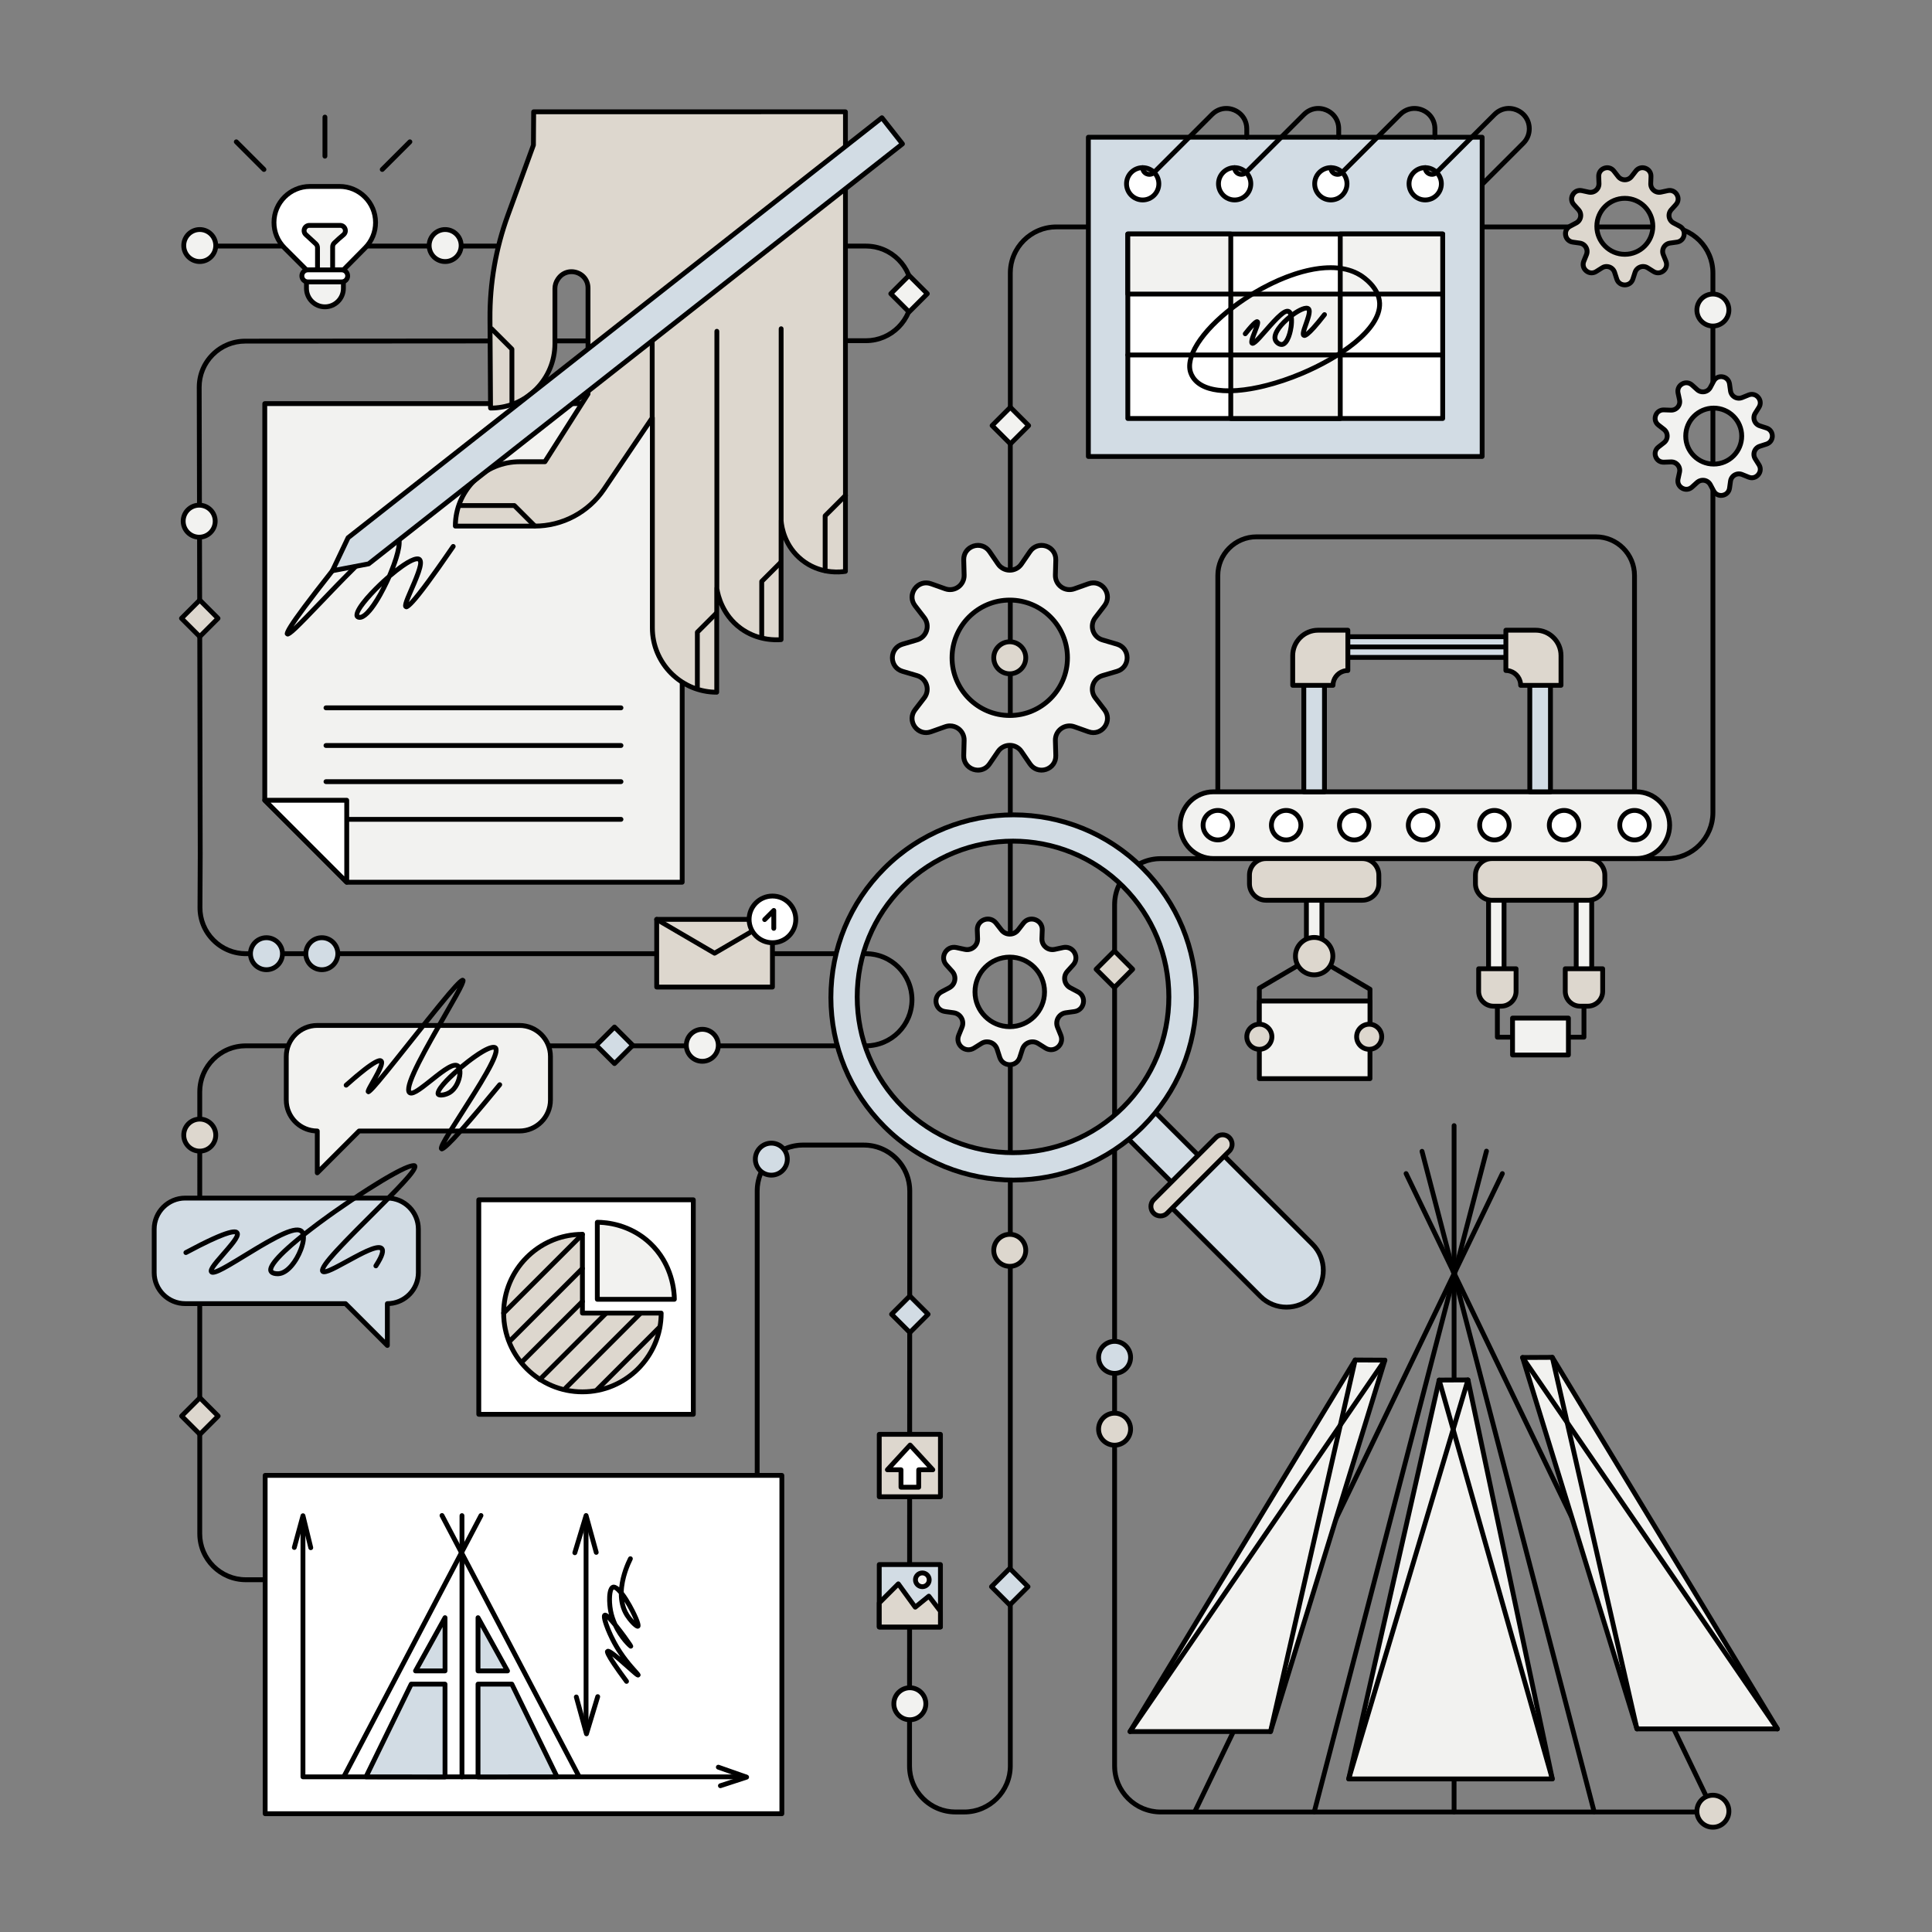 <?xml version="1.0" encoding="UTF-8"?> <!-- Generator: Adobe Illustrator 26.1.0, SVG Export Plug-In . SVG Version: 6.00 Build 0) --> <svg xmlns="http://www.w3.org/2000/svg" xmlns:xlink="http://www.w3.org/1999/xlink" id="Layer_1" x="0px" y="0px" viewBox="0 0 1200 1200" style="enable-background:new 0 0 1200 1200;" xml:space="preserve"><rect x="0" y="0" width="1200" height="1200" fill="#808080" stroke="none"/> <style type="text/css"> .st0{fill:#F2F2F0;} .st1{fill:#DDD7CE;} .st2{fill:#D2DCE4;} .st3{fill:#FFFFFF;} </style> <g> <g> <g> <path d="M742.24,1126.5c-0.22,0-0.44-0.05-0.65-0.15c-0.75-0.36-1.06-1.26-0.7-2L931.8,728.28c0.36-0.75,1.26-1.06,2-0.7 c0.75,0.36,1.06,1.26,0.7,2L743.6,1125.65C743.34,1126.19,742.8,1126.5,742.24,1126.5z"></path> <path d="M1064.24,1126.5c-0.56,0-1.09-0.31-1.35-0.85l-190.9-396.07c-0.36-0.75-0.05-1.64,0.7-2c0.74-0.36,1.64-0.05,2,0.7 l190.9,396.07c0.36,0.75,0.05,1.64-0.7,2C1064.68,1126.45,1064.46,1126.5,1064.24,1126.5z"></path> <path d="M903.16,1126.92c-0.83,0-1.5-0.67-1.5-1.5V699.14c0-0.83,0.67-1.5,1.5-1.5s1.5,0.67,1.5,1.5v426.28 C904.66,1126.25,903.99,1126.92,903.16,1126.92z"></path> <path d="M990.16,1126.85c-0.67,0-1.27-0.45-1.45-1.12L881.78,715.48c-0.21-0.8,0.27-1.62,1.07-1.83c0.8-0.21,1.62,0.27,1.83,1.07 l106.94,410.25c0.21,0.8-0.27,1.62-1.07,1.83C990.42,1126.83,990.29,1126.85,990.16,1126.85z"></path> <path d="M816.32,1126.85c-0.12,0-0.25-0.02-0.38-0.05c-0.8-0.21-1.28-1.03-1.07-1.83L921.83,714.6c0.21-0.8,1.03-1.28,1.83-1.07 c0.8,0.21,1.28,1.03,1.07,1.83l-106.97,410.37C817.59,1126.4,816.99,1126.85,816.32,1126.85z"></path> </g> <g> <polygon class="st0" points="837.7,1104.92 964.17,1104.92 911.78,857.09 893.89,857.19 "></polygon> <path d="M964.17,1106.42H837.7c-0.46,0-0.89-0.21-1.17-0.56c-0.29-0.36-0.39-0.82-0.29-1.27l56.19-247.74 c0.15-0.68,0.76-1.16,1.46-1.17l17.89-0.09c0,0,0,0,0.01,0c0.71,0,1.32,0.5,1.47,1.19l52.38,247.83c0.09,0.44-0.02,0.9-0.3,1.25 C965.05,1106.22,964.62,1106.42,964.17,1106.42z M839.58,1103.42h122.74L910.57,858.6l-15.48,0.08L839.58,1103.42z"></path> </g> <g> <g> <path class="st0" d="M945.7,843.17c23.68,76.9,47.35,153.79,71.03,230.69l87.27,0c-46.61-76.93-93.22-153.86-139.83-230.79 C958.01,843.11,951.86,843.14,945.7,843.17z"></path> <path d="M1104,1075.36h-87.27c-0.66,0-1.24-0.43-1.43-1.06l-71.03-230.69c-0.14-0.45-0.06-0.95,0.22-1.33s0.73-0.61,1.2-0.61 l18.47-0.1c0,0,0,0,0.01,0c0.52,0,1.01,0.27,1.28,0.72l139.83,230.79c0.28,0.46,0.29,1.04,0.02,1.51 S1104.54,1075.36,1104,1075.36z M1017.84,1072.36h83.5L963.33,844.58l-15.6,0.08L1017.84,1072.36z"></path> </g> <path d="M1104,1075.36c-0.48,0-0.95-0.23-1.24-0.65l-158.3-230.69c-0.47-0.68-0.3-1.62,0.39-2.08c0.68-0.47,1.62-0.3,2.09,0.39 l158.3,230.69c0.47,0.68,0.29,1.62-0.39,2.08C1104.59,1075.28,1104.3,1075.36,1104,1075.36z"></path> <path d="M1016.73,1075.36c-0.68,0-1.3-0.47-1.46-1.17l-52.56-230.79c-0.18-0.81,0.32-1.61,1.13-1.8c0.81-0.18,1.61,0.32,1.8,1.13 l52.56,230.79c0.18,0.81-0.32,1.61-1.13,1.8C1016.95,1075.35,1016.84,1075.36,1016.73,1075.36z"></path> </g> <g> <g> <path class="st0" d="M860.19,844.81c-23.68,76.9-47.35,153.79-71.03,230.69l-87.27,0c46.61-76.93,93.22-153.86,139.83-230.79 C847.88,844.74,854.03,844.77,860.19,844.81z"></path> <path d="M789.16,1077h-87.27c-0.54,0-1.04-0.29-1.31-0.76s-0.26-1.05,0.02-1.51l139.83-230.79c0.27-0.45,0.76-0.72,1.28-0.72 c0,0,0,0,0.01,0l18.47,0.1c0.47,0,0.92,0.23,1.2,0.61s0.36,0.88,0.22,1.33l-71.03,230.69C790.4,1076.57,789.82,1077,789.16,1077 z M704.55,1074h83.5l70.11-227.7l-15.6-0.08L704.55,1074z"></path> </g> <path d="M701.89,1077c-0.29,0-0.59-0.08-0.85-0.26c-0.68-0.47-0.86-1.4-0.39-2.08l158.3-230.69c0.47-0.68,1.4-0.86,2.08-0.39 c0.68,0.47,0.86,1.4,0.39,2.08l-158.3,230.69C702.83,1076.77,702.36,1077,701.89,1077z"></path> <path d="M789.16,1077c-0.11,0-0.22-0.01-0.33-0.04c-0.81-0.18-1.31-0.99-1.13-1.8l52.56-230.79c0.18-0.81,0.99-1.31,1.8-1.13 c0.81,0.18,1.31,0.99,1.13,1.8l-52.56,230.79C790.46,1076.52,789.84,1077,789.16,1077z"></path> </g> <path d="M964.17,1106.42c-0.65,0-1.25-0.43-1.44-1.09L892.45,857.6c-0.23-0.8,0.24-1.63,1.03-1.85c0.79-0.22,1.63,0.24,1.85,1.03 l70.28,247.74c0.23,0.8-0.24,1.63-1.03,1.85C964.44,1106.41,964.3,1106.42,964.17,1106.42z"></path> <path d="M837.7,1106.42c-0.14,0-0.29-0.02-0.43-0.06c-0.79-0.24-1.25-1.07-1.01-1.87l74.08-247.83c0.24-0.79,1.07-1.24,1.87-1.01 c0.79,0.24,1.25,1.07,1.01,1.87l-74.08,247.83C838.94,1106,838.34,1106.42,837.7,1106.42z"></path> </g> <g> <path d="M1063.91,1126.96h-343c-16.6,0-30.11-13.51-30.11-30.11V561.92c0-16.6,13.51-30.11,30.11-30.11h314.39 c14.95,0,27.11-12.16,27.11-27.11V169.55c0-14.95-12.16-27.11-27.11-27.11H656.12c-14.95,0-27.11,12.16-27.11,27.11v927.31 c0,16.6-13.51,30.11-30.11,30.11h-5.38c-8.05,0-15.61-3.13-21.3-8.82c-5.69-5.69-8.82-13.25-8.81-21.3l0.15-357.01 c0-7.24-2.81-14.05-7.93-19.17c-5.12-5.12-11.92-7.94-19.17-7.94l-37.56-0.01c0,0,0,0,0,0c-7.24,0-14.05,2.82-19.16,7.94 s-7.94,11.93-7.94,19.17v212.78c0,16.6-13.51,30.11-30.11,30.11H152.68c-16.6,0-30.11-13.51-30.11-30.11V678.2 c0-16.6,13.51-30.11,30.11-30.11h385.14c14.95,0,27.11-12.16,27.11-27.11s-12.16-27.11-27.11-27.11H152.81 c-8.07,0-15.65-3.15-21.34-8.87c-5.69-5.72-8.81-13.31-8.77-21.38l0.15-32.76l0-0.61l-0.62-289.68 c-0.02-8.05,3.1-15.63,8.79-21.33c5.68-5.7,13.25-8.84,21.29-8.85l385.54-0.27c14.93-0.01,27.08-12.17,27.08-27.11v-1.56 c0-14.95-12.16-27.11-27.11-27.11H124.07c-0.83,0-1.5-0.67-1.5-1.5s0.67-1.5,1.5-1.5h413.75c16.6,0,30.11,13.51,30.11,30.11v1.56 c0,16.59-13.5,30.1-30.08,30.11l-385.54,0.27c-7.25,0.01-14.06,2.83-19.17,7.96c-5.12,5.13-7.93,11.95-7.91,19.2l0.63,290.3 l-0.15,32.77c-0.03,7.26,2.77,14.1,7.9,19.25c5.12,5.15,11.95,7.98,19.21,7.98h385.01c16.6,0,30.11,13.51,30.11,30.11 s-13.51,30.11-30.11,30.11H152.68c-14.95,0-27.11,12.16-27.11,27.11v274.39c0,14.95,12.16,27.11,27.11,27.11h289.01 c14.95,0,27.11-12.16,27.11-27.11V739.81c0-8.04,3.13-15.61,8.82-21.29c5.68-5.69,13.24-8.82,21.29-8.82c0,0,0,0,0.01,0 l37.56,0.01c8.04,0,15.6,3.14,21.29,8.82c5.68,5.69,8.81,13.25,8.81,21.3l-0.15,357.01c0,7.24,2.81,14.05,7.94,19.17 c5.12,5.12,11.93,7.94,19.17,7.94h5.38c14.95,0,27.11-12.16,27.11-27.11V169.55c0-16.6,13.51-30.11,30.11-30.11h379.17 c16.6,0,30.11,13.51,30.11,30.11V504.7c0,16.6-13.51,30.11-30.11,30.11H720.9c-14.95,0-27.11,12.16-27.11,27.11v534.94 c0,14.95,12.16,27.11,27.11,27.11h343c0.83,0,1.5,0.67,1.5,1.5S1064.73,1126.96,1063.91,1126.96z"></path> <g> <circle class="st0" cx="124.07" cy="152.51" r="9.94"></circle> <path d="M124.07,163.95c-6.31,0-11.44-5.13-11.44-11.44c0-6.31,5.13-11.44,11.44-11.44s11.44,5.13,11.44,11.44 C135.5,158.81,130.37,163.95,124.07,163.95z M124.07,144.07c-4.65,0-8.44,3.78-8.44,8.44s3.78,8.44,8.44,8.44 s8.44-3.78,8.44-8.44S128.72,144.07,124.07,144.07z"></path> </g> <g> <circle class="st1" cx="1063.91" cy="1124.99" r="9.94"></circle> <path d="M1063.91,1136.42c-6.31,0-11.44-5.13-11.44-11.44s5.13-11.44,11.44-11.44s11.44,5.13,11.44,11.44 S1070.21,1136.42,1063.91,1136.42z M1063.91,1116.55c-4.65,0-8.44,3.78-8.44,8.44s3.78,8.44,8.44,8.44s8.44-3.78,8.44-8.44 S1068.56,1116.55,1063.91,1116.55z"></path> </g> <g> <circle class="st1" cx="692.29" cy="887.69" r="9.94"></circle> <path d="M692.29,899.12c-6.31,0-11.44-5.13-11.44-11.44s5.13-11.44,11.44-11.44s11.44,5.13,11.44,11.44 S698.6,899.12,692.29,899.12z M692.29,879.25c-4.65,0-8.44,3.78-8.44,8.44s3.78,8.44,8.44,8.44s8.44-3.78,8.44-8.44 S696.95,879.25,692.29,879.25z"></path> </g> <g> <circle class="st0" cx="565.12" cy="1058.24" r="9.94"></circle> <path d="M565.12,1069.68c-6.31,0-11.44-5.13-11.44-11.44s5.13-11.44,11.44-11.44c6.31,0,11.44,5.13,11.44,11.44 S571.43,1069.68,565.12,1069.68z M565.12,1049.8c-4.65,0-8.44,3.78-8.44,8.44s3.78,8.44,8.44,8.44s8.44-3.78,8.44-8.44 S569.78,1049.8,565.12,1049.8z"></path> </g> <g> <circle class="st1" cx="627.18" cy="776.6" r="9.94"></circle> <path d="M627.18,788.04c-6.31,0-11.44-5.13-11.44-11.44s5.13-11.44,11.44-11.44s11.44,5.13,11.44,11.44 S633.48,788.04,627.18,788.04z M627.18,768.17c-4.65,0-8.44,3.78-8.44,8.44c0,4.65,3.78,8.44,8.44,8.44 c4.65,0,8.44-3.78,8.44-8.44C635.62,771.95,631.83,768.17,627.18,768.17z"></path> </g> <g> <circle class="st2" cx="479.09" cy="719.96" r="9.94"></circle> <path d="M479.09,731.4c-6.31,0-11.44-5.13-11.44-11.44s5.13-11.44,11.44-11.44c6.31,0,11.44,5.13,11.44,11.44 S485.4,731.4,479.09,731.4z M479.09,711.53c-4.65,0-8.44,3.78-8.44,8.44s3.78,8.44,8.44,8.44c4.65,0,8.44-3.78,8.44-8.44 S483.74,711.53,479.09,711.53z"></path> </g> <g> <circle class="st2" cx="692.29" cy="843.08" r="9.94"></circle> <path d="M692.29,854.51c-6.31,0-11.44-5.13-11.44-11.44s5.13-11.44,11.44-11.44s11.44,5.13,11.44,11.44 S698.6,854.51,692.29,854.51z M692.29,834.64c-4.65,0-8.44,3.78-8.44,8.44s3.78,8.44,8.44,8.44s8.44-3.78,8.44-8.44 S696.95,834.64,692.29,834.64z"></path> </g> <g> <circle class="st0" cx="1063.91" cy="192.57" r="9.94"></circle> <path d="M1063.91,204c-6.31,0-11.44-5.13-11.44-11.44c0-6.31,5.13-11.44,11.44-11.44s11.44,5.13,11.44,11.44 C1075.34,198.87,1070.21,204,1063.91,204z M1063.91,184.13c-4.65,0-8.44,3.78-8.44,8.44s3.78,8.44,8.44,8.44s8.44-3.78,8.44-8.44 S1068.56,184.13,1063.91,184.13z"></path> </g> <g> <circle class="st1" cx="124.07" cy="705.04" r="9.94"></circle> <path d="M124.07,716.48c-6.31,0-11.44-5.13-11.44-11.44s5.13-11.44,11.44-11.44s11.44,5.13,11.44,11.44 S130.37,716.48,124.07,716.48z M124.07,696.61c-4.65,0-8.44,3.78-8.44,8.44s3.78,8.44,8.44,8.44s8.44-3.78,8.44-8.44 S128.72,696.61,124.07,696.61z"></path> </g> <g> <circle class="st0" cx="436.22" cy="649.26" r="9.94"></circle> <path d="M436.22,660.69c-6.31,0-11.44-5.13-11.44-11.44s5.13-11.44,11.44-11.44s11.44,5.13,11.44,11.44 S442.52,660.69,436.22,660.69z M436.22,640.82c-4.65,0-8.44,3.78-8.44,8.44s3.78,8.44,8.44,8.44s8.44-3.78,8.44-8.44 S440.87,640.82,436.22,640.82z"></path> </g> <g> <circle class="st0" cx="276.49" cy="152.51" r="9.94"></circle> <path d="M276.49,163.95c-6.31,0-11.44-5.13-11.44-11.44c0-6.31,5.13-11.44,11.44-11.44c6.31,0,11.44,5.13,11.44,11.44 C287.92,158.81,282.79,163.95,276.49,163.95z M276.49,144.07c-4.65,0-8.44,3.78-8.44,8.44s3.78,8.44,8.44,8.44 s8.44-3.78,8.44-8.44S281.14,144.07,276.49,144.07z"></path> </g> <g> <circle class="st0" cx="123.72" cy="323.71" r="9.94"></circle> <path d="M123.72,335.15c-6.31,0-11.44-5.13-11.44-11.44c0-6.31,5.13-11.44,11.44-11.44s11.44,5.13,11.44,11.44 C135.16,330.02,130.03,335.15,123.72,335.15z M123.72,315.28c-4.65,0-8.44,3.78-8.44,8.44s3.78,8.44,8.44,8.44 s8.44-3.78,8.44-8.44S128.37,315.28,123.72,315.28z"></path> </g> <g> <circle class="st2" cx="165.5" cy="592.37" r="9.94"></circle> <path d="M165.5,603.8c-6.31,0-11.44-5.13-11.44-11.44c0-6.31,5.13-11.44,11.44-11.44c6.31,0,11.44,5.13,11.44,11.44 C176.94,598.67,171.81,603.8,165.5,603.8z M165.5,583.93c-4.65,0-8.44,3.78-8.44,8.44s3.78,8.44,8.44,8.44s8.44-3.78,8.44-8.44 S170.16,583.93,165.5,583.93z"></path> </g> <g> <circle class="st2" cx="199.9" cy="592.37" r="9.94"></circle> <path d="M199.9,603.8c-6.31,0-11.44-5.13-11.44-11.44c0-6.31,5.13-11.44,11.44-11.44c6.31,0,11.44,5.13,11.44,11.44 C211.33,598.67,206.2,603.8,199.9,603.8z M199.9,583.93c-4.65,0-8.44,3.78-8.44,8.44s3.78,8.44,8.44,8.44s8.44-3.78,8.44-8.44 S204.55,583.93,199.9,583.93z"></path> </g> <g> <circle class="st1" cx="627.18" cy="408.56" r="9.94"></circle> <path d="M627.18,420c-6.31,0-11.44-5.13-11.44-11.44c0-6.31,5.13-11.44,11.44-11.44s11.44,5.13,11.44,11.44 C638.62,414.87,633.49,420,627.18,420z M627.18,400.12c-4.65,0-8.44,3.78-8.44,8.44s3.78,8.44,8.44,8.44 c4.65,0,8.44-3.78,8.44-8.44S631.83,400.12,627.18,400.12z"></path> </g> <g> <rect x="116.13" y="871.52" transform="matrix(0.707 0.707 -0.707 0.707 658.3 169.821)" class="st1" width="16.05" height="16.05"></rect> <path d="M124.16,892.39c-0.4,0-0.78-0.16-1.06-0.44l-11.35-11.35c-0.59-0.59-0.59-1.54,0-2.12l11.35-11.35 c0.59-0.59,1.54-0.59,2.12,0l11.35,11.35c0.28,0.28,0.44,0.66,0.44,1.06s-0.16,0.78-0.44,1.06l-11.35,11.35 C124.94,892.23,124.56,892.39,124.16,892.39z M114.93,879.54l9.23,9.23l9.23-9.23l-9.23-9.23L114.93,879.54z"></path> </g> <g> <rect x="373.65" y="641.23" transform="matrix(0.707 0.707 -0.707 0.707 570.887 -79.72)" class="st2" width="16.05" height="16.05"></rect> <path d="M381.67,662.11c-0.38,0-0.77-0.15-1.06-0.44l-11.35-11.35c-0.59-0.59-0.59-1.54,0-2.12l11.35-11.35 c0.59-0.59,1.54-0.59,2.12,0l11.35,11.35c0.59,0.59,0.59,1.54,0,2.12l-11.35,11.35C382.44,661.96,382.06,662.11,381.67,662.11z M372.44,649.26l9.23,9.23l9.23-9.23l-9.23-9.23L372.44,649.26z"></path> </g> <g> <rect x="556.61" y="174.4" transform="matrix(0.707 0.707 -0.707 0.707 294.378 -345.825)" class="st0" width="16.05" height="16.05"></rect> <path d="M564.63,195.28c-0.38,0-0.77-0.15-1.06-0.44l-11.35-11.35c-0.59-0.59-0.59-1.54,0-2.12l11.35-11.35 c0.59-0.59,1.54-0.59,2.12,0l11.35,11.35c0.59,0.59,0.59,1.54,0,2.12l-11.35,11.35C565.4,195.13,565.02,195.28,564.63,195.28z M555.4,182.43l9.23,9.23l9.23-9.23l-9.23-9.23L555.4,182.43z"></path> </g> <g> <rect x="116.04" y="376.05" transform="matrix(0.707 0.707 -0.707 0.707 307.92 24.764)" class="st1" width="16.05" height="16.05"></rect> <path d="M124.07,396.92c-0.4,0-0.78-0.16-1.06-0.44l-11.35-11.35c-0.59-0.59-0.59-1.54,0-2.12l11.35-11.35 c0.56-0.56,1.56-0.56,2.12,0l11.35,11.35c0.59,0.59,0.59,1.54,0,2.12l-11.35,11.35C124.85,396.76,124.47,396.92,124.07,396.92z M114.84,384.07l9.23,9.23l9.23-9.23l-9.23-9.23L114.84,384.07z"></path> </g> <g> <rect x="557.1" y="808.28" transform="matrix(0.707 0.707 -0.707 0.707 742.742 -160.511)" class="st2" width="16.05" height="16.05"></rect> <path d="M565.12,829.16c-0.38,0-0.77-0.15-1.06-0.44l-11.35-11.35c-0.59-0.59-0.59-1.54,0-2.12l11.35-11.35 c0.59-0.59,1.54-0.59,2.12,0l11.35,11.35c0.28,0.28,0.44,0.66,0.44,1.06s-0.16,0.78-0.44,1.06l-11.35,11.35 C565.89,829.01,565.51,829.16,565.12,829.16z M555.9,816.31l9.23,9.23l9.23-9.23l-9.23-9.23L555.9,816.31z"></path> </g> <g> <rect x="619.15" y="977.49" transform="matrix(0.707 0.707 -0.707 0.707 880.568 -154.83)" class="st2" width="16.05" height="16.05"></rect> <path d="M627.18,998.37c-0.4,0-0.78-0.16-1.06-0.44l-11.35-11.35c-0.59-0.59-0.59-1.54,0-2.12l11.35-11.35 c0.59-0.59,1.54-0.59,2.12,0l11.35,11.35c0.59,0.59,0.59,1.54,0,2.12l-11.35,11.35C627.96,998.21,627.58,998.37,627.18,998.37z M617.95,985.52l9.23,9.23l9.23-9.23l-9.23-9.23L617.95,985.52z"></path> </g> <g> <rect x="684.14" y="593.98" transform="matrix(0.707 0.707 -0.707 0.707 628.42 -313.111)" class="st1" width="16.05" height="16.05"></rect> <path d="M692.17,614.86c-0.38,0-0.77-0.15-1.06-0.44l-11.35-11.35c-0.28-0.28-0.44-0.66-0.44-1.06s0.16-0.78,0.44-1.06 l11.35-11.35c0.59-0.59,1.54-0.59,2.12,0l11.35,11.35c0.59,0.59,0.59,1.54,0,2.12l-11.35,11.35 C692.93,614.71,692.55,614.86,692.17,614.86z M682.94,602.01l9.23,9.23l9.23-9.23l-9.23-9.23L682.94,602.01z"></path> </g> <g> <rect x="619.54" y="256.31" transform="matrix(0.707 0.707 -0.707 0.707 370.722 -366.334)" class="st0" width="16.05" height="16.05"></rect> <path d="M627.56,277.18c-0.4,0-0.78-0.16-1.06-0.44l-11.35-11.35c-0.59-0.59-0.59-1.54,0-2.12l11.35-11.35 c0.59-0.59,1.54-0.59,2.12,0l11.35,11.35c0.59,0.59,0.59,1.54,0,2.12l-11.35,11.35C628.34,277.02,627.96,277.18,627.56,277.18z M618.33,264.33l9.23,9.23l9.23-9.23l-9.23-9.23L618.33,264.33z"></path> </g> </g> <g> <path class="st0" d="M693.78,400.13l-9.03-2.66c-5.92-1.74-8.24-8.89-4.48-13.79l5.74-7.46c5.34-6.94-1.65-16.57-9.91-13.64 l-8.87,3.15c-5.82,2.07-11.9-2.35-11.73-8.52l0.26-9.41c0.24-8.76-11.08-12.44-16.03-5.21l-5.32,7.76 c-3.49,5.09-11.01,5.09-14.5,0l-5.32-7.76c-4.95-7.23-16.27-3.55-16.03,5.21l0.26,9.41c0.17,6.17-5.91,10.59-11.73,8.52 l-8.87-3.15c-8.25-2.94-15.25,6.69-9.91,13.64l5.74,7.46c3.77,4.89,1.44,12.04-4.48,13.79l-9.03,2.66c-8.4,2.48-8.4,14.38,0,16.85 l9.03,2.66c5.92,1.74,8.24,8.89,4.48,13.79l-5.74,7.46c-5.34,6.94,1.65,16.57,9.91,13.64l8.87-3.15 c5.82-2.07,11.9,2.35,11.73,8.52l-0.26,9.41c-0.24,8.76,11.08,12.44,16.03,5.21l5.32-7.76c3.49-5.09,11.01-5.09,14.5,0l5.32,7.76 c4.95,7.23,16.27,3.55,16.03-5.21l-0.26-9.41c-0.17-6.17,5.91-10.59,11.73-8.52l8.87,3.15c8.25,2.94,15.25-6.69,9.91-13.64 l-5.74-7.46c-3.77-4.89-1.44-12.04,4.48-13.79l9.03-2.66C702.18,414.51,702.18,402.61,693.78,400.13z M627.18,444.4 c-19.79,0-35.84-16.05-35.84-35.84c0-19.79,16.05-35.84,35.84-35.84s35.84,16.05,35.84,35.84 C663.02,428.35,646.97,444.4,627.18,444.4z"></path> <path d="M607.48,479.85c-1.09,0-2.2-0.17-3.3-0.53c-4.44-1.44-7.23-5.4-7.1-10.07l0.26-9.41c0.07-2.44-1.03-4.66-3-6.1 c-1.97-1.43-4.43-1.79-6.72-0.97l-8.87,3.15c-4.4,1.57-9.02,0.14-11.77-3.64c-2.75-3.78-2.68-8.62,0.17-12.32l5.74-7.46 c1.49-1.93,1.91-4.37,1.16-6.69c-0.75-2.32-2.53-4.05-4.87-4.74l-9.03-2.66c-4.48-1.32-7.38-5.19-7.38-9.87s2.9-8.55,7.38-9.87 l9.03-2.66c2.34-0.69,4.12-2.42,4.87-4.74c0.75-2.32,0.33-4.76-1.16-6.69l-5.74-7.46c-2.85-3.7-2.92-8.54-0.17-12.32 c2.75-3.78,7.36-5.21,11.77-3.64l8.87,3.15c2.3,0.82,4.75,0.46,6.72-0.97c1.97-1.43,3.07-3.66,3-6.1l-0.26-9.41 c-0.13-4.67,2.66-8.62,7.1-10.07c4.44-1.44,9.02,0.11,11.66,3.97l5.32,7.76c1.38,2.01,3.57,3.17,6.01,3.17 c2.44,0,4.63-1.15,6.01-3.17l5.32-7.76c2.64-3.85,7.22-5.41,11.66-3.97c4.44,1.44,7.23,5.4,7.1,10.07l-0.26,9.41 c-0.07,2.44,1.03,4.66,3,6.1c1.97,1.43,4.43,1.79,6.72,0.97l8.87-3.15c4.4-1.57,9.02-0.14,11.77,3.64 c2.75,3.78,2.68,8.62-0.17,12.32l-5.74,7.46c-1.49,1.93-1.91,4.37-1.16,6.69c0.75,2.32,2.53,4.05,4.87,4.74l9.03,2.66 c4.48,1.32,7.38,5.19,7.38,9.87s-2.9,8.55-7.38,9.87l-9.03,2.66c-2.34,0.69-4.12,2.42-4.87,4.74c-0.75,2.32-0.33,4.76,1.16,6.69 l5.74,7.46c2.85,3.7,2.92,8.54,0.17,12.32c-2.75,3.78-7.37,5.21-11.77,3.64l-8.87-3.15c-2.3-0.82-4.75-0.46-6.72,0.97 c-1.97,1.43-3.07,3.66-3,6.1l0.26,9.41c0.13,4.67-2.66,8.62-7.1,10.07c-4.44,1.44-9.02-0.11-11.66-3.97l-5.32-7.76 c-1.38-2.01-3.57-3.17-6.01-3.17c-2.44,0-4.63,1.15-6.01,3.17l-5.32,7.76C613.86,478.25,610.78,479.85,607.48,479.85z M590.06,449.36c2.14,0,4.26,0.67,6.05,1.97c2.75,2,4.33,5.21,4.24,8.6l-0.26,9.41c-0.11,4.02,2.64,6.35,5.03,7.13 c2.39,0.78,5.99,0.51,8.26-2.81l5.32-7.76c1.92-2.8,5.09-4.47,8.49-4.47c3.39,0,6.57,1.67,8.48,4.47l5.32,7.76 c2.27,3.32,5.87,3.59,8.26,2.81c2.39-0.78,5.14-3.11,5.03-7.13l-0.26-9.41c-0.09-3.39,1.49-6.61,4.24-8.6 c2.75-2,6.29-2.51,9.49-1.37l8.87,3.15c3.79,1.35,6.86-0.55,8.33-2.58c1.48-2.03,2.33-5.54-0.12-8.73l-5.74-7.46 c-2.07-2.69-2.68-6.22-1.63-9.45c1.05-3.23,3.62-5.73,6.88-6.69l9.03-2.66c3.86-1.14,5.23-4.47,5.23-6.99s-1.37-5.85-5.23-6.99 l-9.03-2.66c-3.26-0.96-5.83-3.46-6.88-6.69c-1.05-3.23-0.44-6.76,1.63-9.45l5.74-7.46c2.45-3.19,1.6-6.69,0.12-8.73 c-1.48-2.03-4.55-3.93-8.33-2.58l-8.87,3.15c-3.2,1.14-6.75,0.63-9.49-1.37c-2.75-2-4.33-5.21-4.24-8.61l0.26-9.41 c0.11-4.02-2.64-6.35-5.03-7.13c-2.39-0.77-5.99-0.51-8.26,2.81l-5.32,7.76c-1.92,2.8-5.09,4.47-8.48,4.47 c-3.4,0-6.57-1.67-8.49-4.47l-5.32-7.76c-2.27-3.32-5.87-3.59-8.26-2.81c-2.39,0.78-5.14,3.11-5.03,7.13l0.26,9.41 c0.09,3.39-1.49,6.61-4.24,8.61c-2.75,2-6.3,2.51-9.49,1.37l-8.87-3.15c-3.79-1.35-6.86,0.55-8.34,2.58 c-1.48,2.03-2.33,5.54,0.12,8.73l5.74,7.46c2.07,2.69,2.68,6.22,1.63,9.45s-3.62,5.73-6.88,6.69l-9.03,2.66 c-3.86,1.14-5.23,4.47-5.23,6.99s1.37,5.85,5.23,6.99l9.03,2.66c3.26,0.96,5.83,3.46,6.88,6.69s0.44,6.76-1.63,9.45l-5.74,7.46 c-2.45,3.19-1.6,6.69-0.12,8.73c1.48,2.03,4.55,3.93,8.34,2.58l8.87-3.15C587.74,449.56,588.9,449.36,590.06,449.36z M627.18,445.9c-20.59,0-37.34-16.75-37.34-37.34s16.75-37.34,37.34-37.34s37.34,16.75,37.34,37.34S647.77,445.9,627.18,445.9z M627.18,374.22c-18.93,0-34.34,15.4-34.34,34.34s15.41,34.34,34.34,34.34s34.34-15.4,34.34-34.34S646.11,374.22,627.18,374.22z"></path> </g> <g> <path class="st1" d="M1043.29,140.54l-3.85-2.04c-3.03-1.6-3.74-5.63-1.44-8.18l2.92-3.23c3.43-3.79-0.01-9.74-5.01-8.67 l-4.26,0.92c-3.35,0.72-6.49-1.91-6.36-5.34l0.16-4.36c0.19-5.1-6.27-7.45-9.41-3.42l-2.68,3.44c-2.11,2.71-6.2,2.71-8.3,0 l-2.68-3.44c-3.14-4.03-9.6-1.68-9.41,3.42l0.16,4.36c0.13,3.43-3.01,6.06-6.36,5.34l-4.26-0.92c-4.99-1.07-8.43,4.88-5.01,8.67 l2.92,3.23c2.3,2.54,1.59,6.57-1.44,8.18l-3.85,2.04c-4.51,2.39-3.32,9.16,1.74,9.86l4.32,0.6c3.4,0.47,5.44,4.01,4.15,7.19 l-1.64,4.04c-1.92,4.73,3.34,9.15,7.67,6.44l3.69-2.32c2.9-1.82,6.75-0.42,7.8,2.84l1.34,4.15c1.57,4.86,8.44,4.86,10.01,0 l1.34-4.15c1.05-3.26,4.9-4.66,7.8-2.84l3.69,2.32c4.32,2.72,9.59-1.7,7.67-6.44l-1.64-4.04c-1.29-3.18,0.75-6.72,4.15-7.19 l4.32-0.6C1046.61,149.7,1047.8,142.92,1043.29,140.54z M1009.21,157.96c-9.6,0-17.39-7.78-17.39-17.39s7.78-17.39,17.39-17.39 c9.6,0,17.39,7.78,17.39,17.39S1018.81,157.96,1009.21,157.96z"></path> <path d="M1009.21,178.47c-2.99,0-5.52-1.84-6.43-4.69l-1.34-4.15c-0.36-1.11-1.19-1.98-2.29-2.38s-2.3-0.27-3.29,0.35l-3.69,2.32 c-2.53,1.59-5.65,1.38-7.94-0.55c-2.29-1.92-3.04-4.95-1.92-7.72l1.64-4.04c0.44-1.08,0.36-2.28-0.23-3.3 c-0.58-1.01-1.58-1.68-2.74-1.84l-4.32-0.6c-2.96-0.41-5.21-2.58-5.73-5.52c-0.52-2.94,0.85-5.75,3.5-7.15l3.85-2.04 c1.03-0.55,1.74-1.52,1.94-2.67c0.2-1.15-0.13-2.31-0.91-3.18l-2.92-3.23c-2.01-2.22-2.33-5.32-0.84-7.91 c1.5-2.59,4.35-3.86,7.27-3.23l4.26,0.92c1.14,0.25,2.31-0.05,3.21-0.8c0.9-0.75,1.38-1.85,1.34-3.02l-0.16-4.36 c-0.11-2.99,1.63-5.58,4.44-6.6c2.81-1.02,5.81-0.16,7.65,2.2l2.68,3.44c0.72,0.92,1.8,1.45,2.97,1.45s2.25-0.53,2.97-1.45 l2.68-3.44c1.83-2.36,4.83-3.22,7.65-2.2c2.81,1.02,4.55,3.61,4.44,6.6l-0.16,4.36c-0.04,1.17,0.45,2.27,1.34,3.02 c0.89,0.75,2.06,1.04,3.21,0.8l4.26-0.92c2.92-0.63,5.78,0.64,7.27,3.23c1.5,2.59,1.17,5.7-0.84,7.91l-2.92,3.23 c-0.78,0.87-1.12,2.02-0.91,3.17c0.2,1.15,0.91,2.12,1.94,2.67l3.85,2.04l0,0c2.64,1.4,4.02,4.21,3.5,7.15 c-0.52,2.94-2.77,5.11-5.73,5.52l-4.32,0.6c-1.16,0.16-2.16,0.83-2.74,1.84c-0.58,1.01-0.67,2.21-0.23,3.3l1.64,4.04 c1.13,2.77,0.37,5.8-1.92,7.72c-2.29,1.92-5.41,2.14-7.94,0.55l-3.69-2.32c-0.99-0.62-2.18-0.75-3.29-0.35 c-1.1,0.4-1.93,1.27-2.29,2.38l-1.34,4.15C1014.73,176.63,1012.2,178.47,1009.21,178.47z M997.85,164.03 c0.78,0,1.56,0.14,2.32,0.41c1.97,0.72,3.48,2.28,4.12,4.28l1.34,4.15c0.62,1.92,2.25,2.61,3.58,2.61c1.32,0,2.96-0.69,3.58-2.61 l1.34-4.15c0.64-2,2.15-3.56,4.12-4.28c1.97-0.72,4.13-0.49,5.91,0.63l3.69,2.32c1.71,1.07,3.4,0.55,4.42-0.3 c1.01-0.85,1.83-2.43,1.07-4.3l-1.64-4.04c-0.79-1.95-0.64-4.11,0.41-5.92c1.05-1.82,2.85-3.03,4.93-3.32l4.32-0.6 c2-0.28,2.96-1.77,3.19-3.07s-0.16-3.03-1.94-3.98l-3.85-2.04c-1.86-0.98-3.13-2.73-3.5-4.8c-0.36-2.07,0.23-4.15,1.64-5.71 l2.92-3.23c1.35-1.5,1.13-3.26,0.47-4.4c-0.66-1.15-2.07-2.22-4.05-1.8l-4.26,0.92c-2.05,0.44-4.15-0.08-5.76-1.43 c-1.61-1.35-2.49-3.33-2.41-5.43l0.16-4.36c0.08-2.02-1.23-3.22-2.47-3.67c-1.24-0.45-3.01-0.37-4.25,1.22l-2.68,3.44 c-1.29,1.66-3.23,2.61-5.33,2.61s-4.05-0.95-5.33-2.61l-2.68-3.44c-1.24-1.59-3.01-1.68-4.25-1.22c-1.24,0.45-2.55,1.66-2.47,3.67 l0.16,4.36c0.08,2.1-0.8,4.08-2.41,5.43c-1.61,1.35-3.71,1.87-5.76,1.43l-4.26-0.92c-1.97-0.42-3.38,0.65-4.04,1.8 c-0.66,1.15-0.89,2.9,0.47,4.4l2.92,3.23c1.41,1.56,2.01,3.64,1.64,5.71c-0.37,2.07-1.64,3.82-3.5,4.8l-3.85,2.04 c-1.78,0.94-2.17,2.67-1.94,3.98c0.23,1.3,1.19,2.79,3.19,3.07l4.32,0.6c2.08,0.29,3.88,1.5,4.93,3.32 c1.05,1.82,1.2,3.98,0.41,5.93l-1.64,4.04c-0.76,1.87,0.05,3.45,1.07,4.3c1.01,0.85,2.71,1.38,4.42,0.3l3.69-2.32 C995.37,164.38,996.6,164.03,997.85,164.03z M1009.21,159.46c-10.41,0-18.89-8.47-18.89-18.89s8.47-18.89,18.89-18.89 s18.89,8.47,18.89,18.89S1019.63,159.46,1009.21,159.46z M1009.21,124.69c-8.76,0-15.89,7.13-15.89,15.89s7.13,15.89,15.89,15.89 s15.89-7.13,15.89-15.89S1017.97,124.69,1009.21,124.69z"></path> </g> <g> <path class="st0" d="M1064.38,236.79l-2.04,3.85c-1.6,3.03-5.63,3.74-8.18,1.44l-3.23-2.92c-3.79-3.43-9.74,0.01-8.67,5.01 l0.92,4.26c0.72,3.35-1.91,6.49-5.34,6.36l-4.36-0.16c-5.1-0.19-7.45,6.27-3.42,9.41l3.44,2.68c2.71,2.11,2.71,6.2,0,8.3 l-3.44,2.68c-4.03,3.14-1.68,9.6,3.42,9.41l4.36-0.16c3.43-0.13,6.06,3.01,5.34,6.36l-0.92,4.26c-1.07,4.99,4.88,8.43,8.67,5.01 l3.23-2.92c2.54-2.3,6.57-1.59,8.18,1.44l2.04,3.85c2.39,4.51,9.16,3.32,9.86-1.74l0.6-4.32c0.47-3.4,4.01-5.44,7.19-4.15 l4.04,1.64c4.73,1.92,9.15-3.34,6.44-7.67l-2.32-3.69c-1.82-2.9-0.42-6.75,2.84-7.8l4.15-1.34c4.86-1.57,4.86-8.44,0-10.01 l-4.15-1.34c-3.26-1.05-4.66-4.9-2.84-7.8l2.32-3.69c2.72-4.32-1.7-9.59-6.44-7.67l-4.04,1.64c-3.18,1.29-6.72-0.75-7.19-4.15 l-0.6-4.32C1073.54,233.47,1066.77,232.28,1064.38,236.79z M1081.81,270.86c0,9.6-7.78,17.39-17.39,17.39s-17.39-7.78-17.39-17.39 c0-9.6,7.78-17.39,17.39-17.39C1074.02,253.48,1081.81,261.26,1081.81,270.86z"></path> <path d="M1068.98,309.24c-2.48,0-4.72-1.33-5.92-3.6l-2.04-3.85c-0.55-1.03-1.52-1.74-2.67-1.94c-1.15-0.2-2.31,0.13-3.17,0.91 l-3.23,2.92c-2.22,2.01-5.32,2.33-7.91,0.84c-2.59-1.49-3.86-4.35-3.23-7.27l0.92-4.26c0.25-1.14-0.04-2.31-0.79-3.21 c-0.75-0.9-1.86-1.39-3.02-1.34l-4.36,0.16c-3.03,0.11-5.58-1.63-6.6-4.44c-1.02-2.81-0.16-5.81,2.2-7.65l3.44-2.68 c0.92-0.72,1.45-1.8,1.45-2.97s-0.53-2.25-1.45-2.97l-3.44-2.68c-2.36-1.84-3.22-4.84-2.2-7.65s3.61-4.55,6.6-4.44l4.36,0.16 c1.17,0.04,2.27-0.45,3.02-1.34s1.04-2.06,0.79-3.21l-0.92-4.26c-0.63-2.92,0.64-5.78,3.23-7.27c2.59-1.49,5.7-1.17,7.91,0.84 l3.23,2.92c0.87,0.78,2.02,1.12,3.17,0.91c1.15-0.2,2.12-0.91,2.67-1.94l2.04-3.85c1.4-2.64,4.21-4.01,7.15-3.5 c2.95,0.52,5.11,2.77,5.52,5.73l0.6,4.32c0.16,1.16,0.83,2.16,1.84,2.74c1.01,0.59,2.21,0.67,3.3,0.23l4.04-1.64 c2.77-1.13,5.8-0.37,7.72,1.92c1.92,2.29,2.14,5.41,0.55,7.94l-2.32,3.69c-0.62,0.99-0.75,2.19-0.35,3.28s1.27,1.93,2.38,2.29 l4.15,1.34c2.85,0.92,4.69,3.44,4.69,6.43s-1.84,5.52-4.68,6.43l-4.15,1.34c-1.11,0.36-1.98,1.19-2.38,2.29 c-0.4,1.1-0.27,2.3,0.35,3.29l2.32,3.69c1.59,2.53,1.38,5.65-0.55,7.94c-1.92,2.29-4.95,3.04-7.72,1.92l-4.04-1.64 c-1.08-0.44-2.28-0.36-3.3,0.23c-1.01,0.58-1.68,1.58-1.84,2.74l-0.6,4.32c-0.41,2.96-2.58,5.21-5.52,5.73 C1069.79,309.21,1069.38,309.24,1068.98,309.24z M1057.68,296.78c0.4,0,0.79,0.03,1.19,0.1c2.07,0.37,3.82,1.64,4.8,3.5l2.04,3.85 c0.94,1.78,2.67,2.17,3.98,1.94c1.3-0.23,2.79-1.19,3.07-3.19l0.6-4.32c0.29-2.08,1.5-3.88,3.32-4.93 c1.82-1.05,3.98-1.2,5.92-0.41l4.04,1.64c1.87,0.76,3.45-0.05,4.3-1.07c0.85-1.01,1.38-2.71,0.3-4.42l-2.32-3.69 c-1.12-1.78-1.35-3.93-0.63-5.91s2.28-3.48,4.28-4.12l4.15-1.34c1.92-0.62,2.61-2.25,2.61-3.58s-0.68-2.96-2.61-3.58l-4.15-1.34 c-2-0.65-3.56-2.15-4.28-4.12s-0.49-4.13,0.63-5.91l2.32-3.69c1.07-1.71,0.55-3.4-0.3-4.42c-0.85-1.01-2.42-1.83-4.3-1.07 l-4.04,1.64c-1.94,0.79-4.11,0.64-5.92-0.41c-1.82-1.05-3.03-2.85-3.32-4.93l-0.6-4.32c-0.28-2-1.77-2.96-3.07-3.19 c-1.31-0.23-3.03,0.16-3.98,1.94c0,0,0,0,0,0l-2.04,3.85c-0.98,1.86-2.73,3.13-4.8,3.5c-2.08,0.36-4.15-0.23-5.71-1.64l-3.23-2.92 c-1.5-1.35-3.25-1.13-4.4-0.47c-1.15,0.66-2.22,2.07-1.8,4.05l0.92,4.26c0.44,2.05-0.08,4.15-1.43,5.76s-3.33,2.48-5.43,2.41 l-4.36-0.16c-2.02-0.08-3.22,1.23-3.67,2.47c-0.45,1.24-0.37,3.01,1.22,4.25l3.44,2.68c1.66,1.29,2.61,3.24,2.61,5.34 c0,2.1-0.95,4.05-2.61,5.33l-3.44,2.68c-1.59,1.24-1.68,3.01-1.22,4.25c0.45,1.24,1.61,2.54,3.67,2.47l4.36-0.16 c2.1-0.08,4.08,0.8,5.43,2.41s1.87,3.71,1.43,5.76l-0.92,4.26c-0.42,1.97,0.65,3.38,1.8,4.05c1.15,0.66,2.9,0.89,4.4-0.47 l3.23-2.92C1054.42,297.39,1056.02,296.78,1057.68,296.78z M1064.38,236.79L1064.38,236.79L1064.38,236.79z M1064.42,289.75 c-10.41,0-18.89-8.47-18.89-18.89s8.47-18.89,18.89-18.89s18.89,8.47,18.89,18.89S1074.84,289.75,1064.42,289.75z M1064.42,254.98 c-8.76,0-15.89,7.13-15.89,15.89s7.13,15.89,15.89,15.89s15.89-7.13,15.89-15.89S1073.18,254.98,1064.42,254.98z"></path> </g> <g> <g> <g> <path class="st0" d="M423.72,250.69l-259.27,0c0,82.12,0,164.23,0,246.35c16.97,16.97,33.94,33.94,50.91,50.91 c69.45,0,138.91,0,208.36,0C423.72,448.87,423.72,349.78,423.72,250.69z"></path> <path d="M215.36,549.46c-0.4,0-0.78-0.16-1.06-0.44l-50.91-50.91c-0.28-0.28-0.44-0.66-0.44-1.06l0-246.35 c0-0.4,0.16-0.78,0.44-1.06s0.66-0.44,1.06-0.44l259.27,0c0.83,0,1.5,0.67,1.5,1.5l0,297.27c0,0.83-0.67,1.5-1.5,1.5 L215.36,549.46z M165.95,496.43l50.03,50.03l206.24,0l0-294.27l-256.27,0L165.95,496.43z"></path> </g> <path d="M385.71,510.41H202.46c-0.83,0-1.5-0.67-1.5-1.5s0.67-1.5,1.5-1.5h183.25c0.83,0,1.5,0.67,1.5,1.5 S386.54,510.41,385.71,510.41z"></path> <path d="M385.71,487H202.46c-0.83,0-1.5-0.67-1.5-1.5s0.67-1.5,1.5-1.5h183.25c0.83,0,1.5,0.67,1.5,1.5S386.54,487,385.71,487z"></path> <path d="M202.46,464.55c-0.83,0-1.5-0.67-1.5-1.5s0.67-1.5,1.5-1.5l183.25,0c0.83,0,1.5,0.67,1.5,1.5s-0.67,1.5-1.5,1.5 L202.46,464.55z"></path> <path d="M385.71,441.15H202.46c-0.83,0-1.5-0.67-1.5-1.5s0.67-1.5,1.5-1.5h183.25c0.83,0,1.5,0.67,1.5,1.5 S386.54,441.15,385.71,441.15z"></path> <path d="M178.66,395.34c-0.44,0-0.78-0.18-1.12-0.48c-1.59-1.38-2.84-2.47,27.75-41.29c0.51-0.65,1.46-0.76,2.11-0.25 c0.65,0.51,0.76,1.46,0.25,2.11c-15.36,19.5-22.29,29.09-25.36,33.8c3.9-3.68,10.02-10.1,16.01-16.36 c29.93-31.34,44.18-44.68,49.45-40.88c3.73,2.69,0.67,13.16-2.35,21.05c6.08-4.76,12.95-9.02,15.9-6.82 c3.2,2.39,0.51,9.28-4.32,20.33c-1.05,2.4-2.36,5.4-3.07,7.44c2.86-2.85,9.76-11.27,26.35-35.45c0.47-0.68,1.4-0.86,2.09-0.39 c0.68,0.47,0.86,1.4,0.39,2.09c-27.51,40.1-29.55,38.89-31.35,37.82c-2.04-1.21-0.93-4.02,2.85-12.71 c2.01-4.61,6.72-15.42,5.27-16.73c-0.01-0.01-1.72-0.77-8.75,4.17c-2.59,1.82-5.21,3.89-7.75,6.07 c-2.98,6.68-12.27,26.1-19.57,26.1c-0.22,0-0.44-0.02-0.65-0.05c-0.36-0.06-1.45-0.24-2.14-1.24 c-2.78-4.03,7.69-15.13,14.18-21.38c0.98-0.94,3.07-2.93,5.7-5.21c0.22-0.51,0.44-1.03,0.66-1.56 c5.89-14.13,5.77-20.41,4.82-21.1c-0.25-0.18-2.78-1.33-16.94,11.72c-8.93,8.22-19.37,19.16-28.58,28.8 C184.9,391.22,180.73,395.34,178.66,395.34z M223.11,381.9c0.06,0.01,0.12,0.02,0.16,0.03c2.48,0.42,8.26-6.56,13.97-17.84 C229.05,371.96,222.84,379.86,223.11,381.9z"></path> <g> <polygon class="st3" points="215.36,497.05 164.45,497.05 215.36,547.96 "></polygon> <path d="M215.36,549.46c-0.39,0-0.77-0.15-1.06-0.44l-50.91-50.91c-0.43-0.43-0.56-1.07-0.33-1.63 c0.23-0.56,0.78-0.93,1.39-0.93h50.91c0.83,0,1.5,0.67,1.5,1.5v50.91c0,0.61-0.37,1.15-0.93,1.39 C215.75,549.42,215.55,549.46,215.36,549.46z M168.07,498.55l45.79,45.79v-45.79H168.07z"></path> </g> </g> <g> <g> <g> <path class="st1" d="M338.45,286.79L338.45,286.79l-15.64,0c-22.08,0-39.98,17.9-39.98,39.98v0c0,0,0,0,0,0l49.22,0 c17.28,0,33.43-8.58,43.1-22.89c10.02-14.82,20.03-29.65,30.05-44.47c0,0,0,0,0,0l0,130.57c0,22.08,17.9,39.98,39.98,39.98 c0,0,0,0,0,0l0-32.66l0-32.18c0,0,0,0,0,0c0.34,2.46,2.47,16.13,14.99,25.23c10.65,7.74,21.95,7.19,24.99,6.95c0,0,0,0,0,0 l0-42.41l0-31.69c0,0,0,0,0,0c0.15,2.14,1.29,15.35,12.92,24.62c11.72,9.34,24.97,7.41,27.06,7.07v0l0-274.77V69.44l-193.65,0 v0c-0.05,11.56-0.1,9.12-0.14,20.68c-5.29,14.51-10.58,29.01-15.86,43.52c-7.5,20.57-11.27,42.32-11.13,64.21 c0.23,37.06,0.35,55.57,0.35,55.63c0,0,0,0,0,0c22.08,0,39.98-17.9,39.98-39.98l0-34.25c0-2.03,0.61-4.01,1.74-5.69l0.21-0.3 c5.62-8.31,18.6-4.34,18.6,5.7l0,65.76c0,0,0,0,0,0C356.3,258.73,347.37,272.76,338.45,286.79z M485.18,323.71l0-119.53 M445.25,365.35l0-159.58 M405.08,259.41l0-51.76"></path> <path d="M445.17,431.45c-22.87,0-41.48-18.61-41.48-41.48V264.31l-27.31,40.41c-9.97,14.75-26.54,23.55-44.34,23.55l-49.22,0 c-0.83,0-1.5-0.67-1.5-1.5c0-22.87,18.61-41.48,41.48-41.48h14.82l26.1-41.04v-65.32c0-4.74-3.3-7.43-6.13-8.29 c-2.83-0.87-7.07-0.49-9.73,3.44l-0.21,0.3c-0.97,1.44-1.49,3.12-1.49,4.85v34.25c0,22.87-18.61,41.48-41.48,41.48 c-0.83,0-1.5-0.67-1.5-1.49c0-0.16-0.09-13.87-0.26-41.17l-0.09-14.45c-0.14-22.15,3.63-43.93,11.22-64.73l15.77-43.27 c0.02-5.6,0.05-7.85,0.07-10.1c0.02-2.27,0.05-4.55,0.07-10.32c0-0.83,0.67-1.49,1.5-1.49h193.65c0.4,0,0.78,0.16,1.06,0.44 s0.44,0.66,0.44,1.06l0,285.44c0,0.74-0.53,1.36-1.26,1.48c-3.7,0.6-16.66,1.85-28.23-7.38c-5.3-4.22-8.52-9.22-10.48-13.75 v62.06c0,0.78-0.6,1.43-1.38,1.5c-4.34,0.35-15.56,0.35-25.99-7.23c-6.53-4.75-10.37-10.73-12.61-15.88l0,54.28 C446.67,430.78,446,431.45,445.17,431.45z M406.58,258.82c0.08,0.18,0.12,0.38,0.12,0.58v130.57 c0,20.71,16.45,37.66,36.98,38.45v-63.31c0-0.16,0.03-0.32,0.07-0.47l0-158.88c0-0.83,0.67-1.5,1.5-1.5s1.5,0.67,1.5,1.5 l0,159.58c0,0.04,0,0.08,0,0.12c0.67,4.18,3.45,15.77,14.3,23.66c8.66,6.29,17.92,6.92,22.6,6.75v-72.69 c0-0.1,0.01-0.2,0.03-0.29l0-118.71c0-0.83,0.67-1.5,1.5-1.5s1.5,0.67,1.5,1.5l0,119.31c0.33,3.85,2.18,15.05,12.33,23.14 c9.55,7.61,20.13,7.45,24.62,6.93l0-282.63H332.97c-0.02,4.7-0.04,6.77-0.07,8.84c-0.02,2.28-0.05,4.56-0.07,10.34 c0,0.17-0.03,0.34-0.09,0.51l-15.86,43.52c-7.46,20.47-11.18,41.9-11.04,63.69l0.09,14.55c0.15,24.43,0.23,35.77,0.25,39.56 c9.72-0.37,18.8-4.33,25.72-11.24c7.27-7.27,11.27-16.93,11.27-27.21v-34.25c0-2.34,0.69-4.6,2-6.53l0.21-0.3 c2.94-4.35,8.08-6.16,13.09-4.63c5.02,1.54,8.26,5.92,8.26,11.16v65.76c0,0.29-0.08,0.56-0.23,0.8l-26.77,42.1 c-0.28,0.43-0.75,0.69-1.27,0.69h-15.64c-20.71,0-37.66,16.45-38.45,36.98l47.69,0c16.8,0,32.45-8.31,41.86-22.23l29.67-43.92 v-51.48c0-0.83,0.67-1.5,1.5-1.5s1.5,0.67,1.5,1.5V258.82z"></path> </g> <path d="M512.51,355.88c-0.83,0-1.5-0.67-1.5-1.5v-33.99c0-0.4,0.16-0.78,0.44-1.06l12.65-12.65c0.59-0.59,1.54-0.59,2.12,0 c0.59,0.59,0.59,1.54,0,2.12L514.01,321v33.37C514.01,355.2,513.34,355.88,512.51,355.88z"></path> <path d="M473.12,396.6c-0.83,0-1.5-0.67-1.5-1.5v-33.99c0-0.4,0.16-0.78,0.44-1.06l12.65-12.65c0.59-0.59,0.93,3.31,0.93,3.31 l-11.02,11.02v33.37C474.62,395.93,473.95,396.6,473.12,396.6z"></path> <path d="M433.14,428.15c-0.83,0-1.5-0.67-1.5-1.5v-33.99c0-0.4,0.16-0.78,0.44-1.06l12.65-12.65c0.59-0.59,0.67,3.57,0.67,3.57 l-10.76,10.76v33.37C434.64,427.48,433.97,428.15,433.14,428.15z"></path> <path d="M317.96,252.33c-0.83,0-1.5-0.67-1.5-1.5v-33.37l-12.21-12.21c-0.59-0.59-0.59-1.54,0-2.12c0.59-0.59,1.54-0.59,2.12,0 l12.65,12.65c0.28,0.28,0.44,0.66,0.44,1.06v33.99C319.46,251.66,318.79,252.33,317.96,252.33z"></path> <path d="M332.12,328.15c-0.38,0-0.77-0.15-1.06-0.44l-12.21-12.21h-33.37c-0.83,0-1.5-0.67-1.5-1.5s0.67-1.5,1.5-1.5h33.99 c0.4,0,0.78,0.16,1.06,0.44l12.65,12.65c0.59,0.59,0.59,1.54,0,2.12C332.88,328.01,332.5,328.15,332.12,328.15z"></path> </g> <g> <path class="st2" d="M216.21,333.99L547.76,73.13l12.77,16.23L228.98,350.21c-7.5,1.43-15,2.86-22.5,4.29 C209.72,347.66,212.96,340.82,216.21,333.99z"></path> <path d="M206.47,356c-0.46,0-0.9-0.21-1.19-0.58c-0.35-0.45-0.41-1.05-0.17-1.56l9.74-20.51c0.1-0.21,0.25-0.39,0.43-0.54 L546.84,71.95c0.31-0.25,0.71-0.36,1.11-0.31c0.4,0.05,0.76,0.25,1,0.56l12.77,16.23c0.51,0.65,0.4,1.59-0.25,2.11L229.9,351.39 c-0.19,0.15-0.41,0.25-0.65,0.29l-22.5,4.29C206.66,355.99,206.57,356,206.47,356z M217.41,334.95l-8.32,17.53l19.24-3.67 L558.42,89.1l-10.91-13.87L217.41,334.95z"></path> </g> </g> </g> <g> <g> <rect x="297.38" y="745.21" class="st3" width="133.25" height="133.25"></rect> <path d="M430.63,879.96H297.38c-0.83,0-1.5-0.67-1.5-1.5V745.21c0-0.83,0.67-1.5,1.5-1.5h133.25c0.83,0,1.5,0.67,1.5,1.5v133.25 C432.13,879.29,431.46,879.96,430.63,879.96z M298.88,876.96h130.25V746.71H298.88V876.96z"></path> </g> <g> <rect x="546.12" y="971.77" class="st2" width="38" height="38.78"></rect> <path d="M584.12,1012.05h-38c-0.83,0-1.5-0.67-1.5-1.5v-38.78c0-0.83,0.67-1.5,1.5-1.5h38c0.83,0,1.5,0.67,1.5,1.5v38.78 C585.62,1011.38,584.95,1012.05,584.12,1012.05z M547.62,1009.05h35v-35.78h-35V1009.05z"></path> </g> <g> <path class="st1" d="M546.12,995.59l11.83-11.83c3.5,4.83,7,9.67,10.5,14.5c2.83-2.29,5.66-4.59,8.48-6.88 c2.39,3.13,4.78,6.27,7.18,9.4c0,3.26,0,6.52,0,9.78c-12.67,0-25.33,0-38,0V995.59z"></path> <path d="M584.12,1012.05h-38c-0.83,0-1.5-0.67-1.5-1.5v-14.96c0-0.4,0.16-0.78,0.44-1.06l11.83-11.83 c0.31-0.31,0.74-0.47,1.18-0.43c0.44,0.03,0.84,0.26,1.1,0.62l9.57,13.22l7.25-5.88c0.31-0.26,0.72-0.37,1.12-0.32 c0.4,0.05,0.77,0.26,1.01,0.58l7.18,9.4c0.2,0.26,0.31,0.58,0.31,0.91v9.78C585.62,1011.38,584.95,1012.05,584.12,1012.05z M547.62,1009.05h35v-7.77l-5.93-7.77l-7.28,5.91c-0.32,0.26-0.73,0.38-1.14,0.32c-0.41-0.05-0.78-0.27-1.02-0.61l-9.47-13.07 l-10.15,10.15V1009.05z"></path> </g> <g> <path class="st1" d="M410.67,815.58c0,26.84-22.08,48.92-48.92,48.92s-48.92-22.08-48.92-48.92c0-26.84,22.08-48.92,48.92-48.92 c0,16.31,0,32.61,0,48.92C378.06,815.58,394.36,815.58,410.67,815.58z"></path> <path d="M361.75,866c-27.8,0-50.42-22.62-50.42-50.42s22.62-50.42,50.42-50.42c0.83,0,1.5,0.67,1.5,1.5v47.42h47.42 c0.83,0,1.5,0.67,1.5,1.5C412.17,843.38,389.55,866,361.75,866z M360.25,768.19c-25.46,0.79-45.92,21.75-45.92,47.39 c0,26.15,21.27,47.42,47.42,47.42c25.65,0,46.6-20.46,47.39-45.92h-47.39c-0.83,0-1.5-0.67-1.5-1.5V768.19z"></path> </g> <g> <path class="st0" d="M418.85,807.02c-15.95,0-31.9,0-47.85,0c0-15.95,0-31.9,0-47.85c3.58,0.01,19.42,0.47,32.72,12.94 C418.45,785.92,418.84,803.93,418.85,807.02z"></path> <path d="M418.85,808.52H371c-0.83,0-1.5-0.67-1.5-1.5v-47.85c0-0.4,0.16-0.78,0.44-1.06c0.28-0.28,0.66-0.44,1.06-0.44 c0,0,0,0,0.01,0c5.89,0.02,20.97,1.36,33.74,13.34c14.38,13.48,15.57,30.96,15.6,36c0,0.4-0.16,0.78-0.44,1.07 C419.63,808.36,419.25,808.52,418.85,808.52z M372.5,805.52h44.81c-0.28-6.08-2.29-20.76-14.61-32.31 c-11.03-10.34-23.89-12.24-30.2-12.5V805.52z"></path> </g> <path d="M312.83,817.08c-0.38,0-0.77-0.15-1.06-0.44c-0.59-0.59-0.59-1.54,0-2.12l48.92-48.92c0.59-0.59,1.54-0.59,2.12,0 s0.59,1.54,0,2.12l-48.92,48.92C313.6,816.94,313.22,817.08,312.83,817.08z"></path> <path d="M316.49,834.64c-0.38,0-0.77-0.15-1.06-0.44c-0.59-0.59-0.59-1.54,0-2.12l45.25-45.25c0.59-0.59,1.54-0.59,2.12,0 s0.59,1.54,0,2.12l-45.25,45.25C317.26,834.49,316.88,834.64,316.49,834.64z"></path> <path d="M324.23,847.39c-0.38,0-0.77-0.15-1.06-0.44c-0.59-0.59-0.59-1.54,0-2.12l37.52-37.52c0.59-0.59,1.54-0.59,2.12,0 s0.59,1.54,0,2.12l-37.52,37.52C325,847.24,324.61,847.39,324.23,847.39z"></path> <path d="M335.26,858.36c-0.38,0-0.77-0.15-1.06-0.44c-0.59-0.59-0.59-1.54,0-2.12l41.27-41.27c0.59-0.59,1.54-0.59,2.12,0 s0.59,1.54,0,2.12l-41.27,41.27C336.03,858.21,335.65,858.36,335.26,858.36z"></path> <path d="M351.39,863.62c-0.38,0-0.77-0.15-1.06-0.44c-0.59-0.59-0.59-1.54,0-2.12l46.53-46.53c0.59-0.59,1.54-0.59,2.12,0 s0.59,1.54,0,2.12l-46.53,46.53C352.16,863.47,351.78,863.62,351.39,863.62z"></path> <path d="M371,864.51c-0.38,0-0.77-0.15-1.06-0.44c-0.59-0.59-0.59-1.54,0-2.12l38.91-38.91c0.59-0.59,1.54-0.59,2.12,0 s0.59,1.54,0,2.12l-38.91,38.91C371.77,864.36,371.39,864.51,371,864.51z"></path> <g> <circle class="st0" cx="572.88" cy="981.25" r="4.27"></circle> <path d="M572.88,987.02c-3.18,0-5.77-2.59-5.77-5.77s2.59-5.77,5.77-5.77s5.77,2.59,5.77,5.77S576.07,987.02,572.88,987.02z M572.88,978.48c-1.53,0-2.77,1.24-2.77,2.77s1.24,2.77,2.77,2.77s2.77-1.24,2.77-2.77S574.41,978.48,572.88,978.48z"></path> </g> <g> <rect x="546.12" y="890.89" class="st1" width="38" height="38.78"></rect> <path d="M584.12,931.17h-38c-0.83,0-1.5-0.67-1.5-1.5v-38.78c0-0.83,0.67-1.5,1.5-1.5h38c0.83,0,1.5,0.67,1.5,1.5v38.78 C585.62,930.5,584.95,931.17,584.12,931.17z M547.62,928.17h35v-35.78h-35V928.17z"></path> </g> <g> <polygon class="st3" points="579.39,912.9 572.34,905.22 565.28,897.54 558.23,905.22 551.17,912.9 559.62,912.9 559.62,923.75 570.63,923.75 570.63,912.9 "></polygon> <path d="M570.63,925.25h-11.01c-0.83,0-1.5-0.67-1.5-1.5v-9.35h-6.95c-0.6,0-1.13-0.35-1.37-0.9c-0.24-0.54-0.13-1.18,0.27-1.62 l14.11-15.36c0.28-0.31,0.69-0.49,1.1-0.49l0,0c0.42,0,0.82,0.18,1.1,0.49l14.11,15.36c0.4,0.44,0.51,1.07,0.27,1.62 c-0.24,0.54-0.78,0.9-1.37,0.9h-7.26v9.35C572.13,924.58,571.46,925.25,570.63,925.25z M561.12,922.25h8.01v-9.35 c0-0.83,0.67-1.5,1.5-1.5h5.35l-10.69-11.64l-10.69,11.64h5.03c0.83,0,1.5,0.67,1.5,1.5V922.25z"></path> </g> </g> <g> <g> <path class="st0" d="M322.64,636.92H197.07c-10.64,0-19.26,8.62-19.26,19.26v27.04c0,10.64,8.62,19.26,19.26,19.26h0v25.99 l25.99-25.99h99.57c10.64,0,19.26-8.62,19.26-19.26v-27.04C341.9,645.54,333.28,636.92,322.64,636.92z"></path> <path d="M197.07,729.97c-0.19,0-0.39-0.04-0.57-0.11c-0.56-0.23-0.93-0.78-0.93-1.39v-24.54c-10.75-0.77-19.26-9.76-19.26-20.71 v-27.04c0-11.45,9.31-20.76,20.76-20.76h125.56c11.45,0,20.76,9.31,20.76,20.76v27.04c0,11.45-9.31,20.76-20.76,20.76h-98.95 l-25.55,25.55C197.85,729.82,197.46,729.97,197.07,729.97z M197.07,638.42c-9.79,0-17.76,7.97-17.76,17.76v27.04 c0,9.79,7.97,17.76,17.76,17.76c0.83,0,1.5,0.67,1.5,1.5v22.37L222,701.42c0.28-0.28,0.66-0.44,1.06-0.44h99.57 c9.79,0,17.76-7.97,17.76-17.76v-27.04c0-9.79-7.97-17.76-17.76-17.76H197.07z"></path> </g> <g> <path class="st2" d="M115.03,744.15h125.56c10.64,0,19.26,8.62,19.26,19.26v27.04c0,10.64-8.62,19.26-19.26,19.26h0v25.99 l-25.99-25.99h-99.57c-10.64,0-19.26-8.62-19.26-19.26v-27.04C95.77,752.77,104.39,744.15,115.03,744.15z"></path> <path d="M240.6,837.2c-0.39,0-0.77-0.15-1.06-0.44l-25.55-25.55h-98.95c-11.45,0-20.76-9.31-20.76-20.76v-27.04 c0-11.45,9.31-20.76,20.76-20.76h125.56c11.45,0,20.76,9.31,20.76,20.76v27.04c0,10.94-8.51,19.94-19.26,20.71v24.54 c0,0.61-0.37,1.15-0.93,1.39C240.98,837.16,240.79,837.2,240.6,837.2z M115.03,745.65c-9.79,0-17.76,7.97-17.76,17.76v27.04 c0,9.79,7.97,17.76,17.76,17.76h99.57c0.4,0,0.78,0.16,1.06,0.44l23.43,23.43v-22.37c0-0.83,0.67-1.5,1.5-1.5 c9.79,0,17.76-7.97,17.76-17.76v-27.04c0-9.79-7.97-17.76-17.76-17.76H115.03z"></path> </g> <path d="M172.47,792.66c-1.36,0-4.34-0.25-5.44-2.34c-1.27-2.42-0.51-7.04,16.81-21.4c0.93-0.77,1.89-1.56,2.88-2.35 c-0.1-0.26-0.23-0.47-0.38-0.62c-3.29-3.33-22.18,8.25-33.47,15.17c-15.5,9.5-20.68,12.35-22.71,9.72 c-1.73-2.24,1.2-5.78,7.47-12.93c3.12-3.56,8.28-9.44,8.35-11.24c-0.94-0.28-5.84-0.2-29.82,12.65c-0.73,0.39-1.64,0.12-2.03-0.61 s-0.12-1.64,0.61-2.03c28.12-15.07,32.16-13.98,33.73-11.78c1.96,2.74-1.79,7.25-8.58,15c-2.48,2.83-6.07,6.92-6.99,8.81 c2.94-0.67,11.45-5.88,18.4-10.14c19.45-11.92,32.55-19.38,37.17-14.72c0.25,0.25,0.46,0.52,0.64,0.82 c9.55-7.53,21.44-16.01,33.53-23.91c32.94-21.52,35.27-18.59,36.15-17.49c2.2,2.76-3.48,9.08-27.22,32.76 c-11.92,11.89-28.02,27.95-29.67,32.38c2.3-0.44,8.44-3.81,13.04-6.33c12.59-6.9,20.44-10.85,23.33-7.5 c1.81,2.09,0.71,5.95-3.55,12.5c-0.45,0.7-1.38,0.89-2.08,0.44c-0.69-0.45-0.89-1.38-0.44-2.08c4.87-7.5,3.8-8.89,3.79-8.9 c-0.01-0.01-0.88-0.92-6.49,1.45c-3.88,1.64-8.58,4.22-13.13,6.71c-10.46,5.73-15.16,8.17-17.08,5.88 c-2.63-3.12,4.45-11.05,30.15-36.69c10.87-10.85,24.2-24.14,26.47-28.4c-7.44,1.59-42.74,23.84-65.93,42.23 c0.24,3.25-1.04,7.13-1.79,9.09c-2.92,7.61-8.75,15.46-15.19,15.83C172.9,792.65,172.71,792.66,172.47,792.66z M186.89,770.23 c-7.14,5.84-12.82,11.16-15.65,15.11c-1.58,2.2-1.71,3.3-1.57,3.58c0.22,0.41,1.65,0.81,3.17,0.73 c4.85-0.28,9.99-7.21,12.56-13.91C186.22,773.63,186.69,771.76,186.89,770.23z"></path> <path d="M274.4,715.11c-0.44,0-0.72-0.21-1-0.42c-2.04-1.51-0.78-4.01,12.22-24.3c5.13-8,10.94-17.06,15.13-24.49 c6.1-10.8,6.03-13.39,5.87-13.93c-0.7-0.13-3.68,0.57-10.54,5.35c-3.08,2.14-6.16,4.55-9.02,6.97c0.13,0.77,0.17,1.63,0.12,2.56 c-0.26,4.38-2.63,10.33-7.22,13.07c-2.37,1.41-5.56,2.09-7.42,1.59c-0.99-0.27-1.47-0.82-1.7-1.24 c-1.88-3.42,6.56-11.61,12.69-16.91c-0.02-0.02-0.04-0.03-0.05-0.05c-1.86-1.42-9.9,4.99-14.7,8.83 c-7.92,6.31-12.53,9.79-15.26,7.68c-4.29-3.3,2.72-17.23,21.15-49.28c3.47-6.04,7.25-12.61,9.47-16.9 c-6.12,6.69-18.3,22.04-27.75,33.94c-26.34,33.2-26.68,32.97-28.51,31.65c-1.48-1.06-0.66-2.5,2.39-7.88 c1.69-2.97,5.07-8.92,5.28-10.99c-1.36,0.32-5.76,2.53-19.56,14.79c-0.62,0.55-1.57,0.5-2.12-0.12c-0.55-0.62-0.49-1.57,0.13-2.12 c18.69-16.6,21.95-16.51,23.69-14.99c1.96,1.71,0.53,5.29-3.26,12.15c5.15-6.14,12.67-15.62,19.62-24.37 c30.36-38.27,32.16-39.47,34.26-38.03c1.89,1.29,1.4,2.73-11.03,24.34c-5.4,9.39-11.51,20.03-15.96,28.9 c-7.09,14.14-6.07,16.34-5.93,16.55c1.41,0.41,7.74-4.66,11.53-7.68c7.88-6.29,14.68-11.71,18.4-8.86 c0.19,0.14,0.36,0.3,0.52,0.48c0.39-0.33,0.76-0.63,1.11-0.91c8-6.54,18.25-13.72,21.67-10.84c3.69,3.12-2.15,13.81-20.44,42.34 c-4.15,6.48-8.7,13.58-11,17.76c4-3.84,12.81-13.54,32.06-36.98c0.53-0.64,1.47-0.73,2.11-0.21c0.64,0.53,0.73,1.47,0.21,2.11 C282.53,710,276.56,715.11,274.4,715.11z M273.58,678.67c0.88,0.1,2.98-0.21,4.84-1.32c3.46-2.06,5.5-6.83,5.76-10.54 C278.4,671.99,274.08,676.8,273.58,678.67z"></path> </g> <g> <g> <rect x="407.88" y="571.05" class="st1" width="71.9" height="42.03"></rect> <path d="M479.78,614.58h-71.9c-0.83,0-1.5-0.67-1.5-1.5v-42.03c0-0.83,0.67-1.5,1.5-1.5h71.9c0.83,0,1.5,0.67,1.5,1.5v42.03 C481.28,613.9,480.61,614.58,479.78,614.58z M409.38,611.58h68.9v-39.03h-68.9V611.58z"></path> </g> <path d="M443.83,593.56c-0.26,0-0.52-0.07-0.76-0.21l-35.95-21.01c-0.72-0.42-0.96-1.34-0.54-2.05c0.42-0.72,1.34-0.96,2.05-0.54 l35.19,20.57l35.19-20.57c0.71-0.42,1.63-0.18,2.05,0.54c0.42,0.71,0.18,1.63-0.54,2.05l-35.95,21.01 C444.35,593.49,444.09,593.56,443.83,593.56z"></path> <g> <circle class="st3" cx="479.78" cy="571.05" r="14.5"></circle> <path d="M479.78,587.05c-8.82,0-16-7.18-16-16c0-8.82,7.18-16,16-16s16,7.18,16,16C495.78,579.87,488.6,587.05,479.78,587.05z M479.78,558.05c-7.17,0-13,5.83-13,13c0,7.17,5.83,13,13,13s13-5.83,13-13C492.78,563.88,486.95,558.05,479.78,558.05z"></path> </g> <g> <polyline class="st3" points="474.93,571.18 480.61,565.51 480.61,576.62 "></polyline> <path d="M480.61,578.12c-0.83,0-1.5-0.67-1.5-1.5v-7.49l-3.11,3.11c-0.59,0.59-1.54,0.59-2.12,0c-0.59-0.59-0.59-1.54,0-2.12 l5.68-5.68c0.43-0.43,1.07-0.56,1.63-0.33c0.56,0.23,0.93,0.78,0.93,1.39v11.11C482.11,577.45,481.44,578.12,480.61,578.12z"></path> </g> </g> <g> <g> <path class="st3" d="M170.18,138.19L170.18,138.19c0,5.94,2.36,11.63,6.55,15.82l13.62,13.62c1.58,5.89,7.09,9.7,12.71,9.12 c4.82-0.5,8.95-4.15,10.23-9.12L226.79,154c4.15-4.19,6.47-9.85,6.47-15.74v-0.07c0-12.36-10.02-22.38-22.38-22.38h-18.33 C180.19,115.81,170.18,125.83,170.18,138.19z"></path> <path d="M201.94,178.31c-5.81,0-11.17-4.05-12.92-9.89l-13.35-13.35c-4.51-4.51-6.99-10.51-6.99-16.89 c0-13.17,10.71-23.88,23.88-23.88h18.33c13.17,0,23.88,10.71,23.88,23.88c0,6.4-2.45,12.36-6.9,16.87l-13.22,13.36 c-1.54,5.36-6.08,9.29-11.42,9.84C202.79,178.29,202.37,178.31,201.94,178.31z M192.55,117.31c-11.51,0-20.88,9.37-20.88,20.88 c0,5.58,2.17,10.82,6.12,14.76l13.62,13.62c0.19,0.19,0.32,0.42,0.39,0.67c1.36,5.08,6.14,8.53,11.11,8.02 c4.23-0.44,7.81-3.65,8.93-8c0.07-0.26,0.2-0.49,0.39-0.68l13.49-13.64c3.89-3.94,6.04-9.15,6.04-14.69 c0-11.58-9.37-20.95-20.88-20.95H192.55z"></path> </g> <g> <path class="st0" d="M201.82,190.58L201.82,190.58c-6.34,0-11.47-5.14-11.47-11.47v-11.47h22.94v11.47 C213.3,185.44,208.16,190.58,201.82,190.58z"></path> <path d="M201.82,192.08c-7.15,0-12.97-5.82-12.97-12.97v-11.47c0-0.83,0.67-1.5,1.5-1.5h22.94c0.83,0,1.5,0.67,1.5,1.5v11.47 C214.8,186.26,208.98,192.08,201.82,192.08z M191.85,169.13v9.97c0,5.5,4.47,9.97,9.97,9.97s9.97-4.47,9.97-9.97v-9.97H191.85z"></path> </g> <g> <path class="st0" d="M197.21,167.63v-13.76c0-0.92-0.38-1.8-1.06-2.42c-2.07-1.91-4.14-3.83-6.21-5.74 c-2.2-2.04-0.76-5.72,2.24-5.72h19.05c3.07,0,4.47,3.82,2.13,5.81c-1.95,1.65-3.9,3.3-5.76,5.14c-0.63,0.63-1,1.47-1,2.37v14.42"></path> <path d="M206.61,169.23c-0.83,0-1.5-0.67-1.5-1.5v-14.42c0-1.29,0.51-2.51,1.44-3.43c1.83-1.81,3.76-3.45,5.63-5.04l0.22-0.18 c0.89-0.75,0.62-1.71,0.52-1.99c-0.1-0.28-0.52-1.18-1.69-1.18h-19.05c-1.14,0-1.57,0.87-1.67,1.14c-0.1,0.27-0.38,1.2,0.45,1.97 l6.21,5.74c0.98,0.9,1.54,2.19,1.54,3.52v13.76c0,0.83-0.67,1.5-1.5,1.5s-1.5-0.67-1.5-1.5v-13.76c0-0.5-0.21-0.98-0.58-1.32 l-6.21-5.74c-1.46-1.35-1.94-3.42-1.21-5.27c0.72-1.85,2.48-3.05,4.47-3.05h19.05c2.03,0,3.8,1.23,4.5,3.15 c0.7,1.91,0.15,3.99-1.4,5.31l-0.22,0.18c-1.83,1.55-3.71,3.15-5.46,4.88c-0.36,0.35-0.55,0.81-0.55,1.3v14.42 C208.11,168.56,207.44,169.23,206.61,169.23z"></path> </g> <g> <path class="st3" d="M212.22,175.1h-21.01c-2.06,0-3.73-1.67-3.73-3.73l0,0c0-2.06,1.67-3.73,3.73-3.73h21.01 c2.06,0,3.73,1.67,3.73,3.73l0,0C215.95,173.43,214.28,175.1,212.22,175.1z"></path> <path d="M212.22,176.6h-21.01c-2.88,0-5.23-2.35-5.23-5.23s2.35-5.23,5.23-5.23h21.01c2.88,0,5.23,2.35,5.23,5.23 S215.11,176.6,212.22,176.6z M191.21,169.13c-1.23,0-2.23,1-2.23,2.23s1,2.23,2.23,2.23h21.01c1.23,0,2.23-1,2.23-2.23 s-1-2.23-2.23-2.23H191.21z"></path> </g> <path d="M201.82,98.52c-0.83,0-1.5-0.67-1.5-1.5V72.72c0-0.83,0.67-1.5,1.5-1.5s1.5,0.67,1.5,1.5v24.31 C203.32,97.85,202.65,98.52,201.82,98.52z"></path> <path d="M237.41,106.77c-0.38,0-0.77-0.15-1.06-0.44c-0.59-0.59-0.59-1.54,0-2.12l17.19-17.19c0.59-0.59,1.54-0.59,2.12,0 c0.59,0.59,0.59,1.54,0,2.12l-17.19,17.19C238.18,106.62,237.8,106.77,237.41,106.77z"></path> <path d="M163.95,106.77c-0.38,0-0.77-0.15-1.06-0.44L145.7,89.14c-0.59-0.59-0.59-1.54,0-2.12c0.59-0.59,1.54-0.59,2.12,0 l17.19,17.19c0.59,0.59,0.59,1.54,0,2.12C164.72,106.62,164.33,106.77,163.95,106.77z"></path> </g> <g> <g> <rect x="164.69" y="916.38" class="st3" width="320.94" height="210.16"></rect> <path d="M485.63,1128.04H164.69c-0.83,0-1.5-0.67-1.5-1.5V916.38c0-0.83,0.67-1.5,1.5-1.5h320.94c0.83,0,1.5,0.67,1.5,1.5v210.16 C487.13,1127.36,486.46,1128.04,485.63,1128.04z M166.19,1125.04h317.94V917.88H166.19V1125.04z"></path> </g> <g> <path d="M463,1105.13H188.17c-0.83,0-1.5-0.67-1.5-1.5V945.08c0-0.83,0.67-1.5,1.5-1.5s1.5,0.67,1.5,1.5v157.05H463 c0.83,0,1.5,0.67,1.5,1.5S463.83,1105.13,463,1105.13z"></path> </g> <path d="M193.02,962.83c-0.68,0-1.29-0.46-1.46-1.14l-3.47-14.24l-3.85,14.13c-0.22,0.8-1.04,1.27-1.84,1.05 c-0.8-0.22-1.27-1.04-1.05-1.84l5.38-19.74c0.18-0.66,0.79-1.1,1.47-1.11c0.68,0.01,1.28,0.48,1.44,1.14l4.85,19.88 c0.2,0.8-0.3,1.62-1.1,1.81C193.26,962.82,193.14,962.83,193.02,962.83z"></path> <path d="M447.45,1110.65c-0.63,0-1.22-0.4-1.42-1.03c-0.26-0.79,0.17-1.63,0.96-1.89l12.09-3.96l-13.41-4.73 c-0.78-0.28-1.19-1.13-0.92-1.91c0.28-0.78,1.13-1.19,1.91-0.92l17.58,6.19c0.61,0.21,1.01,0.79,1,1.43 c-0.01,0.64-0.42,1.21-1.03,1.41l-16.28,5.33C447.76,1110.62,447.61,1110.65,447.45,1110.65z"></path> <path d="M213.65,1104.88c-0.23,0-0.47-0.05-0.7-0.17c-0.73-0.38-1.02-1.29-0.63-2.03l85.1-162.07c0.39-0.73,1.29-1.02,2.03-0.63 c0.73,0.38,1.02,1.29,0.63,2.03l-85.1,162.07C214.71,1104.59,214.19,1104.88,213.65,1104.88z"></path> <path d="M359.63,1104.88c-0.54,0-1.06-0.29-1.33-0.8l-85.1-162.07c-0.39-0.73-0.1-1.64,0.63-2.03c0.74-0.39,1.64-0.1,2.03,0.63 l85.1,162.07c0.39,0.73,0.1,1.64-0.63,2.03C360.1,1104.83,359.87,1104.88,359.63,1104.88z"></path> <path d="M286.94,1105.18c-0.83,0-1.5-0.67-1.5-1.5V941.37c0-0.83,0.67-1.5,1.5-1.5s1.5,0.67,1.5,1.5v162.32 C288.44,1104.51,287.77,1105.18,286.94,1105.18z"></path> <g> <path class="st2" d="M276.41,1103.68v-57.64c-7,0-14,0-20.99,0c-9.36,19.2-18.73,38.39-28.09,57.59 C243.69,1103.65,260.05,1103.67,276.41,1103.68z"></path> <path d="M276.41,1105.18C276.41,1105.18,276.41,1105.18,276.41,1105.18l-49.09-0.05c-0.52,0-1-0.27-1.27-0.71 c-0.27-0.44-0.3-0.99-0.08-1.45l28.09-57.59c0.25-0.52,0.77-0.84,1.35-0.84h20.99c0.83,0,1.5,0.67,1.5,1.5v57.64 c0,0.4-0.16,0.78-0.44,1.06C277.19,1105.03,276.81,1105.18,276.41,1105.18z M229.72,1102.13l45.19,0.05v-54.64h-18.56 L229.72,1102.13z"></path> </g> <g> <polygon class="st2" points="258.09,1037.83 276.41,1037.83 276.41,1004.77 "></polygon> <path d="M276.41,1039.33h-18.32c-0.53,0-1.02-0.28-1.29-0.74c-0.27-0.46-0.28-1.02-0.02-1.49l18.32-33.06 c0.33-0.6,1.03-0.9,1.69-0.73c0.66,0.17,1.12,0.77,1.12,1.45v33.06C277.91,1038.66,277.24,1039.33,276.41,1039.33z M260.64,1036.33h14.28v-25.76L260.64,1036.33z"></path> </g> <g> <path class="st2" d="M296.91,1103.68v-57.64c7,0,14,0,20.99,0c9.36,19.2,18.73,38.39,28.09,57.59 C329.63,1103.65,313.27,1103.67,296.91,1103.68z"></path> <path d="M296.91,1105.18c-0.4,0-0.78-0.16-1.06-0.44c-0.28-0.28-0.44-0.66-0.44-1.06v-57.64c0-0.83,0.67-1.5,1.5-1.5h20.99 c0.57,0,1.1,0.33,1.35,0.84l28.09,57.59c0.23,0.46,0.2,1.01-0.08,1.45c-0.27,0.44-0.75,0.71-1.27,0.71L296.91,1105.18 C296.91,1105.18,296.91,1105.18,296.91,1105.18z M298.41,1047.54v54.64l45.19-0.05l-26.63-54.59H298.41z"></path> </g> <g> <polygon class="st2" points="315.23,1037.83 296.91,1037.83 296.91,1004.77 "></polygon> <path d="M315.23,1039.33h-18.32c-0.83,0-1.5-0.67-1.5-1.5v-33.06c0-0.68,0.46-1.28,1.12-1.45c0.66-0.17,1.36,0.13,1.69,0.73 l18.32,33.06c0.26,0.46,0.25,1.03-0.02,1.49C316.25,1039.05,315.76,1039.33,315.23,1039.33z M298.41,1036.33h14.28l-14.28-25.76 V1036.33z"></path> </g> <g> <path d="M364.01,1076.78c-0.83,0-1.5-0.67-1.5-1.5V943.48c0-0.83,0.67-1.5,1.5-1.5s1.5,0.67,1.5,1.5v131.79 C365.51,1076.1,364.84,1076.78,364.01,1076.78z"></path> <path d="M357.02,965.94c-0.14,0-0.29-0.02-0.43-0.06c-0.79-0.24-1.24-1.08-1-1.87l6.99-23.12c0.19-0.63,0.77-1.07,1.44-1.07 c0.01,0,0.01,0,0.02,0c0.67,0.01,1.25,0.46,1.43,1.1l6.31,22.91c0.22,0.8-0.25,1.62-1.05,1.84c-0.8,0.22-1.62-0.25-1.84-1.05 l-4.93-17.9l-5.49,18.16C358.26,965.53,357.66,965.94,357.02,965.94z"></path> <path d="M364.27,1078.42c-0.01,0-0.01,0-0.02,0c-0.67-0.01-1.25-0.46-1.43-1.1l-6.31-22.91c-0.22-0.8,0.25-1.62,1.05-1.84 c0.8-0.22,1.62,0.25,1.84,1.05l4.93,17.9l5.49-18.15c0.24-0.79,1.07-1.24,1.87-1c0.79,0.24,1.24,1.08,1,1.87l-6.99,23.12 C365.52,1077.99,364.93,1078.42,364.27,1078.42z"></path> </g> <path d="M389.17,1045.83c-0.46,0-0.91-0.21-1.21-0.61c-13.8-18.64-12.78-19.53-11.48-20.65c1.29-1.12,2.92-0.47,8.82,4.55 c-1.71-2.42-3.46-5.17-5.1-8.2c-1.98-3.66-3.8-7.76-5.01-11.24c-1.91-5.5-1.51-7.04-0.25-7.74c0.81-0.45,1.72-0.4,3.29,0.89 c-0.17-0.67-0.32-1.36-0.45-2.05c-0.72-3.84-1.8-15.11,2.6-16.4c1.3-0.38,2.75,0.27,4.22,1.52c0.86-8.17,4.11-15.43,5.61-18.43 c0.37-0.74,1.27-1.04,2.01-0.67c0.74,0.37,1.04,1.27,0.67,2.01c-1.58,3.16-5.25,11.4-5.51,20.07c3.63,4.61,6.91,11.28,7.84,13.24 c3.45,7.28,2.87,8.46,1.83,9.17c-0.4,0.27-0.9,0.37-1.42,0.26c-1.95-0.41-5.68-4.72-7.51-7.63c-2.73-4.36-3.73-9.22-3.74-13.96 c-0.46-0.55-0.92-1.05-1.36-1.48c-1.29-1.24-1.81-1.22-1.82-1.23c-0.89,0.54-1.74,6.26-0.48,12.97c0.56,2.96,1.53,5.72,2.68,8.21 c0.22,0.27,0.44,0.55,0.67,0.84c3.43,4.29,6.85,9.1,8.2,11.12c0.85,1.27,1.58,2.36,0.44,3.26c-0.41,0.33-0.98,0.41-1.48,0.22 c-0.85-0.32-6.54-5.67-10.41-13.85c-1.39-1.7-2.68-3.18-3.67-4.16c0.69,2.77,2.63,7.98,5.68,13.62 c4.61,8.55,10.2,14.74,12.88,17.71c1.98,2.19,2.79,3.1,1.68,4.23c-1.14,1.16-2.43,0.08-4.06-1.29c-1.16-0.97-2.73-2.37-4.39-3.85 c-2.36-2.1-6.1-5.42-8.7-7.45c1.44,2.41,4.33,6.76,10.12,14.59c0.49,0.67,0.35,1.6-0.31,2.1 C389.8,1045.73,389.49,1045.83,389.17,1045.83z M387.81,994.78c0.48,2.62,1.38,5.18,2.87,7.55c0.95,1.51,2.13,2.97,3.18,4.11 C392.61,1003.38,390.31,998.77,387.81,994.78z"></path> </g> <g> <g> <path class="st2" d="M748.39,721.73l-36.01-36.01l-16.65,16.65l36.01,36.01l-7.86,7.86l58.98,58.98c8.94,8.94,23.42,8.94,32.36,0 l0,0c8.94-8.94,8.94-23.42,0-32.36l-58.98-58.98L748.39,721.73z"></path> <path d="M799.05,813.39c-6.24,0-12.49-2.38-17.24-7.13l-58.98-58.98c-0.59-0.59-0.59-1.54,0-2.12l6.8-6.8l-34.95-34.95 c-0.59-0.59-0.59-1.54,0-2.12l16.65-16.65c0.59-0.59,1.54-0.59,2.12,0l34.95,34.95l6.79-6.79c0.59-0.59,1.54-0.59,2.12,0 l58.98,58.98c9.51,9.51,9.51,24.97,0,34.48C811.53,811.02,805.29,813.39,799.05,813.39z M726.01,746.23l57.92,57.92 c8.34,8.34,21.9,8.34,30.24,0c8.34-8.34,8.34-21.9,0-30.24l-57.92-57.92l-6.79,6.79c-0.59,0.59-1.54,0.59-2.12,0l-34.95-34.95 l-14.53,14.53l34.95,34.95c0.59,0.59,0.59,1.54,0,2.12L726.01,746.23z"></path> </g> <g> <path class="st1" d="M763.56,714.91l-38.62,38.62c-2.31,2.31-6.04,2.31-8.35,0l0,0c-2.31-2.31-2.31-6.04,0-8.35l38.62-38.62 c2.31-2.31,6.04-2.31,8.35,0l0,0C765.86,708.87,765.86,712.61,763.56,714.91z"></path> <path d="M720.76,756.76c-1.9,0-3.79-0.72-5.24-2.17c-2.89-2.89-2.89-7.58,0-10.47l38.62-38.62c2.89-2.89,7.58-2.89,10.47,0 c1.4,1.4,2.17,3.26,2.17,5.24c0,1.98-0.77,3.84-2.17,5.24L726,754.6C724.55,756.04,722.66,756.76,720.76,756.76z M759.38,706.34 c-1.13,0-2.26,0.43-3.12,1.29l-38.62,38.62c-1.72,1.72-1.72,4.51,0,6.23c1.72,1.72,4.51,1.72,6.23,0l38.62-38.62l0,0 c0.83-0.83,1.29-1.94,1.29-3.12c0-1.18-0.46-2.28-1.29-3.11C761.64,706.77,760.51,706.34,759.38,706.34z"></path> </g> <g> <path class="st2" d="M549.31,539.29c-44.32,44.32-44.32,116.17,0,160.49c44.32,44.32,116.17,44.32,160.49,0 s44.32-116.17,0-160.49S593.63,494.97,549.31,539.29z M697.67,687.64c-37.8,37.8-99.09,37.8-136.89,0 c-37.8-37.8-37.8-99.09,0-136.89c37.8-37.8,99.09-37.8,136.89,0C735.47,588.55,735.47,649.84,697.67,687.64z"></path> <path d="M629.56,734.46c-29.44,0-58.89-11.21-81.3-33.62c-21.72-21.72-33.68-50.59-33.68-81.3c0-30.71,11.96-59.59,33.68-81.3 c44.83-44.83,117.78-44.83,162.61,0c21.72,21.72,33.68,50.59,33.68,81.3c0,30.71-11.96,59.59-33.68,81.3 C688.45,723.25,659,734.46,629.56,734.46z M629.56,507.61c-28.68,0-57.35,10.92-79.18,32.75c-21.15,21.15-32.8,49.27-32.8,79.18 c0,29.91,11.65,58.03,32.8,79.18c43.66,43.66,114.7,43.66,158.37,0c21.15-21.15,32.8-49.27,32.8-79.18 c0-29.91-11.65-58.03-32.8-79.18C686.91,518.52,658.23,507.61,629.56,507.61z M629.22,717.45c-25.17,0-50.34-9.58-69.51-28.75 c-18.57-18.57-28.79-43.25-28.79-69.51c0-26.26,10.22-50.94,28.79-69.51c38.33-38.33,100.69-38.33,139.01,0 c18.57,18.57,28.79,43.25,28.79,69.51c0,26.26-10.22,50.94-28.79,69.51l0,0C679.56,707.87,654.39,717.45,629.22,717.45z M629.22,523.95c-24.4,0-48.81,9.29-67.39,27.87c-18,18-27.91,41.93-27.91,67.39c0,25.46,9.91,49.39,27.91,67.39 c37.16,37.16,97.61,37.16,134.77,0l1.06,1.06l-1.06-1.06c37.16-37.16,37.16-97.61,0-134.77 C678.03,533.23,653.62,523.95,629.22,523.95z"></path> </g> </g> <g> <path class="st0" d="M669.52,616.03l-4.79-2.53c-3.77-1.99-4.65-7-1.79-10.16l3.63-4.02c4.26-4.71-0.02-12.11-6.22-10.77 l-5.3,1.14c-4.17,0.89-8.06-2.37-7.9-6.63l0.2-5.41c0.23-6.34-7.79-9.26-11.69-4.25l-3.33,4.27c-2.62,3.36-7.7,3.36-10.32,0 l-3.33-4.27c-3.9-5.01-11.92-2.09-11.69,4.25l0.2,5.41c0.16,4.26-3.74,7.53-7.9,6.63l-5.3-1.14c-6.2-1.33-10.48,6.07-6.22,10.77 l3.63,4.02c2.86,3.16,1.98,8.17-1.79,10.16l-4.79,2.53c-5.61,2.97-4.13,11.38,2.16,12.25l5.36,0.74c4.22,0.58,6.76,4.99,5.16,8.93 l-2.04,5.02c-2.39,5.88,4.16,11.37,9.53,8l4.59-2.88c3.61-2.27,8.39-0.53,9.7,3.53l1.66,5.15c1.95,6.04,10.49,6.04,12.44,0 l1.66-5.15c1.31-4.06,6.09-5.79,9.69-3.53l4.59,2.88c5.37,3.37,11.92-2.12,9.53-8l-2.04-5.02c-1.6-3.95,0.94-8.35,5.16-8.93 l5.36-0.74C673.64,627.41,675.13,619,669.52,616.03z M627.18,637.68c-11.93,0-21.6-9.67-21.6-21.6s9.67-21.6,21.6-21.6 s21.6,9.67,21.6,21.6S639.11,637.68,627.18,637.68z"></path> <path d="M627.18,662.8c-3.55,0-6.56-2.19-7.65-5.57l-1.66-5.16c-0.48-1.49-1.6-2.65-3.07-3.19c-1.47-0.54-3.08-0.37-4.4,0.47 l-4.59,2.88c-3.01,1.89-6.72,1.63-9.44-0.65c-2.72-2.29-3.62-5.89-2.28-9.18l2.04-5.02c0.59-1.45,0.48-3.06-0.3-4.41 c-0.78-1.36-2.12-2.26-3.67-2.47l-5.36-0.74c-3.52-0.49-6.19-3.06-6.81-6.57c-0.62-3.5,1.01-6.84,4.16-8.5l4.79-2.53 c1.38-0.73,2.33-2.04,2.6-3.58c0.27-1.54-0.17-3.09-1.22-4.25l-3.63-4.02c-2.38-2.64-2.78-6.33-1-9.41s5.17-4.58,8.65-3.84 l5.29,1.14c1.53,0.33,3.09-0.06,4.29-1.07c1.2-1.01,1.85-2.48,1.79-4.04l-0.2-5.41c-0.13-3.55,1.94-6.63,5.28-7.85 c3.34-1.22,6.91-0.19,9.09,2.62l3.33,4.27c0.96,1.24,2.41,1.94,3.97,1.94c1.57,0,3.01-0.71,3.98-1.94l3.33-4.27 c2.18-2.81,5.75-3.83,9.09-2.62c3.34,1.22,5.41,4.3,5.28,7.85l-0.2,5.41c-0.06,1.56,0.6,3.04,1.79,4.04 c1.2,1.01,2.76,1.39,4.29,1.07l5.29-1.14c3.47-0.75,6.87,0.76,8.65,3.84c1.78,3.08,1.39,6.77-1,9.41l-3.63,4.02 c-1.05,1.16-1.5,2.71-1.22,4.25c0.27,1.54,1.22,2.84,2.6,3.58l4.79,2.53c3.14,1.66,4.77,5,4.16,8.5c-0.62,3.5-3.29,6.08-6.81,6.56 l-5.36,0.74c-1.55,0.21-2.89,1.11-3.67,2.47c-0.78,1.36-0.89,2.96-0.3,4.42l2.04,5.02c1.34,3.29,0.44,6.9-2.28,9.18 c-2.72,2.29-6.43,2.54-9.44,0.65l-4.59-2.88c-1.33-0.83-2.93-1-4.4-0.47c-1.47,0.54-2.59,1.7-3.07,3.19l-1.66,5.15 C633.74,660.62,630.73,662.8,627.18,662.8z M613.07,645.59c0.93,0,1.86,0.16,2.76,0.49c2.35,0.85,4.13,2.71,4.9,5.08l1.66,5.16 c0.83,2.57,3.02,3.49,4.79,3.49c1.77,0,3.96-0.92,4.79-3.49l1.66-5.15c0.77-2.38,2.55-4.23,4.9-5.08 c2.35-0.86,4.91-0.58,7.02,0.75l4.59,2.88c2.29,1.44,4.56,0.73,5.91-0.41s2.45-3.25,1.43-5.75l-2.04-5.02 c-0.94-2.31-0.76-4.88,0.49-7.04c1.25-2.16,3.38-3.6,5.86-3.94l5.36-0.74c2.68-0.37,3.96-2.37,4.27-4.12 c0.31-1.75-0.21-4.06-2.6-5.32l0,0l-4.79-2.53c-2.21-1.17-3.72-3.25-4.16-5.71c-0.43-2.46,0.28-4.93,1.95-6.79l3.63-4.02 c1.81-2.01,1.51-4.36,0.63-5.9s-2.78-2.97-5.42-2.41l-5.29,1.14c-2.44,0.52-4.94-0.1-6.85-1.7c-1.91-1.61-2.96-3.96-2.86-6.45 l0.2-5.41c0.1-2.7-1.64-4.31-3.31-4.92s-4.04-0.49-5.7,1.64l-3.33,4.27c-1.53,1.97-3.84,3.1-6.34,3.1c-2.5,0-4.81-1.13-6.34-3.1 l-3.33-4.27c-1.66-2.13-4.03-2.25-5.7-1.64c-1.67,0.61-3.41,2.22-3.31,4.92l0.2,5.41c0.09,2.5-0.95,4.85-2.86,6.45 c-1.91,1.61-4.41,2.23-6.85,1.7l-5.29-1.14c-2.65-0.57-4.53,0.87-5.42,2.41c-0.89,1.54-1.19,3.89,0.63,5.9l3.63,4.02 c1.67,1.85,2.39,4.33,1.95,6.79c-0.43,2.46-1.95,4.54-4.16,5.71l-4.79,2.53c-2.39,1.26-2.91,3.58-2.6,5.33 c0.31,1.75,1.59,3.74,4.27,4.11l5.36,0.74c2.47,0.34,4.61,1.78,5.86,3.94c1.25,2.16,1.43,4.73,0.49,7.04l-2.04,5.02 c-1.02,2.5,0.07,4.62,1.43,5.75c1.36,1.14,3.62,1.84,5.91,0.41l4.59-2.88C610.11,646,611.58,645.59,613.07,645.59z M627.18,639.18 c-12.74,0-23.1-10.36-23.1-23.1s10.36-23.1,23.1-23.1s23.1,10.36,23.1,23.1S639.92,639.18,627.18,639.18z M627.18,595.97 c-11.08,0-20.1,9.02-20.1,20.1s9.02,20.1,20.1,20.1s20.1-9.02,20.1-20.1S638.26,595.97,627.18,595.97z"></path> </g> <g> <path d="M1015.22,514.03c-0.83,0-1.5-0.67-1.5-1.5V357.45c0-12.42-10.1-22.52-22.52-22.52H780.43c-12.42,0-22.52,10.1-22.52,22.52 v155.08c0,0.83-0.67,1.5-1.5,1.5s-1.5-0.67-1.5-1.5V357.45c0-14.07,11.45-25.52,25.52-25.52H991.2 c14.07,0,25.52,11.45,25.52,25.52v155.08C1016.72,513.36,1016.05,514.03,1015.22,514.03z"></path> <g> <g> <rect x="924.56" y="539.57" class="st0" width="9.63" height="70.77"></rect> <path d="M934.19,611.84h-9.63c-0.83,0-1.5-0.67-1.5-1.5v-70.77c0-0.83,0.67-1.5,1.5-1.5h9.63c0.83,0,1.5,0.67,1.5,1.5v70.77 C935.69,611.17,935.01,611.84,934.19,611.84z M926.06,608.84h6.63v-67.77h-6.63V608.84z"></path> </g> <g> <rect x="979.01" y="539.57" class="st0" width="9.63" height="70.77"></rect> <path d="M988.64,611.84h-9.63c-0.4,0-0.78-0.16-1.06-0.44s-0.44-0.66-0.44-1.06l0-70.77c0-0.83,0.67-1.5,1.5-1.5h9.63 c0.83,0,1.5,0.67,1.5,1.5v70.77C990.14,611.17,989.47,611.84,988.64,611.84z M980.51,608.84h6.63v-67.77h-6.63L980.51,608.84z"></path> </g> <g> <path class="st1" d="M986.49,559.16l-59.78,0c-5.68,0-10.29-4.61-10.29-10.29v-5.33c0-5.68,4.61-10.29,10.29-10.29l59.78,0 c5.68,0,10.29,4.61,10.29,10.29v5.33C996.78,554.56,992.17,559.16,986.49,559.16z"></path> <path d="M986.49,560.66h-59.78c-6.5,0-11.79-5.29-11.79-11.79v-5.33c0-6.5,5.29-11.79,11.79-11.79h59.78 c6.5,0,11.79,5.29,11.79,11.79v5.33C998.28,555.37,992.99,560.66,986.49,560.66z M926.71,534.76c-4.84,0-8.79,3.94-8.79,8.79 v5.33c0,4.84,3.94,8.79,8.79,8.79h59.78c4.85,0,8.79-3.94,8.79-8.79v-5.33c0-4.84-3.94-8.79-8.79-8.79H926.71z"></path> </g> <path d="M939.46,645.71h-9.42c-0.83,0-1.5-0.67-1.5-1.5v-30.88c0-0.83,0.67-1.5,1.5-1.5s1.5,0.67,1.5,1.5v29.38h7.92 c0.83,0,1.5,0.67,1.5,1.5S940.29,645.71,939.46,645.71z"></path> <path d="M983.83,645.71h-9.66c-0.83,0-1.5-0.67-1.5-1.5s0.67-1.5,1.5-1.5h8.16v-29.38c0-0.83,0.67-1.5,1.5-1.5s1.5,0.67,1.5,1.5 v30.88C985.33,645.04,984.66,645.71,983.83,645.71z"></path> <g> <path class="st1" d="M932.43,624.95h-4.78c-5.1,0-9.23-4.13-9.23-9.23v-14.01h23.24l0,14.01 C941.66,620.82,937.52,624.95,932.43,624.95z"></path> <path d="M932.43,626.45h-4.78c-5.92,0-10.73-4.81-10.73-10.73v-14.01c0-0.83,0.67-1.5,1.5-1.5h23.24c0.83,0,1.5,0.67,1.5,1.5 v14.01C943.16,621.64,938.34,626.45,932.43,626.45z M919.91,603.21v12.51c0,4.26,3.47,7.73,7.73,7.73h4.78 c4.26,0,7.73-3.47,7.73-7.73v-12.51H919.91z"></path> </g> <g> <path class="st1" d="M986.22,624.95h-4.78c-5.1,0-9.23-4.13-9.23-9.23v-14.01l23.24,0l0,14.01 C995.45,620.82,991.32,624.95,986.22,624.95z"></path> <path d="M986.22,626.45h-4.78c-5.92,0-10.73-4.81-10.73-10.73v-14.01c0-0.83,0.67-1.5,1.5-1.5h23.24c0.83,0,1.5,0.67,1.5,1.5 v14.01C996.95,621.64,992.13,626.45,986.22,626.45z M973.71,603.21v12.51c0,4.26,3.47,7.73,7.73,7.73h4.78 c4.26,0,7.73-3.47,7.73-7.73v-12.51H973.71z"></path> </g> <g> <rect x="939.46" y="632.35" transform="matrix(-1 3.276063e-10 -3.276063e-10 -1 1913.632 1287.62)" class="st0" width="34.71" height="22.93"></rect> <path d="M974.17,656.78h-34.71c-0.83,0-1.5-0.67-1.5-1.5v-22.93c0-0.83,0.67-1.5,1.5-1.5h34.71c0.83,0,1.5,0.67,1.5,1.5v22.93 C975.67,656.1,975,656.78,974.17,656.78z M940.96,653.78h31.71v-19.93h-31.71V653.78z"></path> </g> </g> <g> <g> <rect x="811.43" y="539.57" class="st0" width="9.63" height="51.32"></rect> <path d="M821.06,592.39h-9.63c-0.83,0-1.5-0.67-1.5-1.5v-51.32c0-0.83,0.67-1.5,1.5-1.5h9.63c0.83,0,1.5,0.67,1.5,1.5v51.32 C822.56,591.72,821.88,592.39,821.06,592.39z M812.93,589.39h6.63v-48.32h-6.63V589.39z"></path> </g> <g> <path class="st1" d="M846.13,559.16l-59.78,0c-5.68,0-10.29-4.61-10.29-10.29v-5.33c0-5.68,4.61-10.29,10.29-10.29l59.78,0 c5.68,0,10.29,4.61,10.29,10.29v5.33C856.42,554.56,851.81,559.16,846.13,559.16z"></path> <path d="M846.13,560.66h-59.78c-6.5,0-11.79-5.29-11.79-11.79v-5.33c0-6.5,5.29-11.79,11.79-11.79h59.78 c6.5,0,11.79,5.29,11.79,11.79v5.33C857.92,555.37,852.63,560.66,846.13,560.66z M786.35,534.76c-4.84,0-8.79,3.94-8.79,8.79 v5.33c0,4.84,3.94,8.79,8.79,8.79h59.78c4.84,0,8.79-3.94,8.79-8.79v-5.33c0-4.84-3.94-8.79-8.79-8.79H786.35z"></path> </g> <path d="M850.93,645.71c-0.83,0-1.5-0.67-1.5-1.5v-28.94l-33.42-19.65l-32.31,19v28.6c0,0.83-0.67,1.5-1.5,1.5s-1.5-0.67-1.5-1.5 v-29.45c0-0.53,0.28-1.02,0.74-1.29l33.81-19.88c0.47-0.28,1.05-0.28,1.52,0l34.92,20.53c0.46,0.27,0.74,0.76,0.74,1.29v29.8 C852.43,645.04,851.76,645.71,850.93,645.71z"></path> <g> <path class="st1" d="M816.24,605.5L816.24,605.5c-6.42,0-11.62-5.2-11.62-11.62l0,0c0-6.42,5.2-11.62,11.62-11.62l0,0 c6.42,0,11.62,5.2,11.62,11.62v0C827.86,600.3,822.66,605.5,816.24,605.5z"></path> <path d="M816.24,607c-7.24,0-13.12-5.89-13.12-13.12c0-7.24,5.89-13.12,13.12-13.12s13.12,5.89,13.12,13.12 C829.36,601.11,823.48,607,816.24,607z M816.24,583.76c-5.58,0-10.12,4.54-10.12,10.12c0,5.58,4.54,10.12,10.12,10.12 s10.12-4.54,10.12-10.12C826.36,588.3,821.82,583.76,816.24,583.76z"></path> </g> <g> <rect x="782.2" y="621.77" transform="matrix(-1 -8.686753e-11 8.686753e-11 -1 1633.133 1291.74)" class="st0" width="68.72" height="48.2"></rect> <path d="M850.93,671.47H782.2c-0.83,0-1.5-0.67-1.5-1.5v-48.2c0-0.83,0.67-1.5,1.5-1.5h68.72c0.83,0,1.5,0.67,1.5,1.5v48.2 C852.43,670.8,851.76,671.47,850.93,671.47z M783.7,668.47h65.72v-45.2H783.7V668.47z"></path> </g> <g> <circle class="st1" cx="850.42" cy="643.95" r="7.8"></circle> <path d="M850.42,653.25c-5.13,0-9.3-4.17-9.3-9.3s4.17-9.3,9.3-9.3s9.3,4.17,9.3,9.3S855.55,653.25,850.42,653.25z M850.42,637.65c-3.47,0-6.3,2.82-6.3,6.3s2.82,6.3,6.3,6.3s6.3-2.82,6.3-6.3S853.89,637.65,850.42,637.65z"></path> </g> <g> <circle class="st1" cx="782.2" cy="643.95" r="7.8"></circle> <path d="M782.2,653.25c-5.13,0-9.3-4.17-9.3-9.3s4.17-9.3,9.3-9.3s9.3,4.17,9.3,9.3S787.33,653.25,782.2,653.25z M782.2,637.65 c-3.47,0-6.3,2.82-6.3,6.3s2.82,6.3,6.3,6.3s6.3-2.82,6.3-6.3S785.68,637.65,782.2,637.65z"></path> </g> </g> <g> <path class="st0" d="M1016.32,491.8H753.76c-11.45,0-20.73,9.28-20.73,20.73v0c0,11.45,9.28,20.73,20.73,20.73h262.55 c11.45,0,20.73-9.28,20.73-20.73v0C1037.05,501.08,1027.77,491.8,1016.32,491.8z"></path> <path d="M1016.32,534.76H753.76c-12.26,0-22.23-9.97-22.23-22.23s9.97-22.23,22.23-22.23h262.55c12.26,0,22.23,9.97,22.23,22.23 S1028.58,534.76,1016.32,534.76z M753.76,493.3c-10.6,0-19.23,8.63-19.23,19.23s8.63,19.23,19.23,19.23h262.55 c10.6,0,19.23-8.63,19.23-19.23s-8.63-19.23-19.23-19.23H753.76z"></path> </g> <g> <circle class="st3" cx="756.41" cy="512.53" r="9.16"></circle> <path d="M756.41,523.19c-5.88,0-10.66-4.78-10.66-10.66s4.78-10.66,10.66-10.66s10.66,4.78,10.66,10.66 S762.29,523.19,756.41,523.19z M756.41,504.87c-4.22,0-7.66,3.44-7.66,7.66s3.44,7.66,7.66,7.66s7.66-3.44,7.66-7.66 S760.63,504.87,756.41,504.87z"></path> </g> <g> <circle class="st3" cx="798.85" cy="512.53" r="9.16"></circle> <path d="M798.85,523.19c-5.88,0-10.66-4.78-10.66-10.66s4.78-10.66,10.66-10.66s10.66,4.78,10.66,10.66 S804.73,523.19,798.85,523.19z M798.85,504.87c-4.22,0-7.66,3.44-7.66,7.66s3.44,7.66,7.66,7.66s7.66-3.44,7.66-7.66 S803.07,504.87,798.85,504.87z"></path> </g> <g> <circle class="st3" cx="841.12" cy="512.53" r="9.16"></circle> <path d="M841.12,523.19c-5.88,0-10.66-4.78-10.66-10.66s4.78-10.66,10.66-10.66c5.88,0,10.66,4.78,10.66,10.66 S847,523.19,841.12,523.19z M841.12,504.87c-4.22,0-7.66,3.44-7.66,7.66s3.44,7.66,7.66,7.66c4.22,0,7.66-3.44,7.66-7.66 S845.34,504.87,841.12,504.87z"></path> </g> <g> <circle class="st3" cx="883.88" cy="512.53" r="9.16"></circle> <path d="M883.88,523.19c-5.88,0-10.66-4.78-10.66-10.66s4.78-10.66,10.66-10.66c5.88,0,10.66,4.78,10.66,10.66 S889.76,523.19,883.88,523.19z M883.88,504.87c-4.22,0-7.66,3.44-7.66,7.66s3.44,7.66,7.66,7.66c4.22,0,7.66-3.44,7.66-7.66 S888.1,504.87,883.88,504.87z"></path> </g> <g> <circle class="st3" cx="928.19" cy="512.53" r="9.16"></circle> <path d="M928.19,523.19c-5.88,0-10.66-4.78-10.66-10.66s4.78-10.66,10.66-10.66c5.88,0,10.66,4.78,10.66,10.66 S934.07,523.19,928.19,523.19z M928.19,504.87c-4.22,0-7.66,3.44-7.66,7.66s3.44,7.66,7.66,7.66c4.22,0,7.66-3.44,7.66-7.66 S932.41,504.87,928.19,504.87z"></path> </g> <g> <circle class="st3" cx="971.46" cy="512.53" r="9.16"></circle> <path d="M971.46,523.19c-5.88,0-10.66-4.78-10.66-10.66s4.78-10.66,10.66-10.66s10.66,4.78,10.66,10.66 S977.34,523.19,971.46,523.19z M971.46,504.87c-4.22,0-7.66,3.44-7.66,7.66s3.44,7.66,7.66,7.66s7.66-3.44,7.66-7.66 S975.69,504.87,971.46,504.87z"></path> </g> <g> <circle class="st3" cx="1015.22" cy="512.53" r="9.16"></circle> <path d="M1015.22,523.19c-5.88,0-10.66-4.78-10.66-10.66s4.78-10.66,10.66-10.66c5.88,0,10.66,4.78,10.66,10.66 S1021.1,523.19,1015.22,523.19z M1015.22,504.87c-4.22,0-7.66,3.44-7.66,7.66s3.44,7.66,7.66,7.66c4.22,0,7.66-3.44,7.66-7.66 S1019.45,504.87,1015.22,504.87z"></path> </g> <g> <path class="st2" d="M945.29,395.48H827.55c-9.79,0-17.73,7.94-17.73,17.73v78.59h12.84v-74.51c0-4.95,4.01-8.97,8.97-8.97 h109.59c4.95,0,8.97,4.01,8.97,8.97v74.51h12.84c0-26.2,0-52.39,0-78.59C963.02,403.42,955.08,395.48,945.29,395.48z"></path> <path d="M963.02,493.3h-12.84c-0.83,0-1.5-0.67-1.5-1.5v-74.51c0-4.12-3.35-7.47-7.47-7.47H831.63c-4.12,0-7.47,3.35-7.47,7.47 v74.51c0,0.83-0.67,1.5-1.5,1.5h-12.84c-0.83,0-1.5-0.67-1.5-1.5v-78.59c0-10.6,8.63-19.23,19.23-19.23h117.74 c10.6,0,19.23,8.63,19.23,19.23v78.59C964.52,492.63,963.85,493.3,963.02,493.3z M951.68,490.3h9.84v-77.09 c0-8.95-7.28-16.23-16.23-16.23H827.55c-8.95,0-16.23,7.28-16.23,16.23v77.09h9.84v-73.01c0-5.77,4.7-10.47,10.47-10.47h109.59 c5.77,0,10.47,4.69,10.47,10.47V490.3z"></path> </g> <g> <path class="st1" d="M837.14,416.5h0.04v-25.06H818.7c-8.71,0-15.77,7.06-15.77,15.77v18.48h25.03l0,0 C827.96,420.61,832.07,416.5,837.14,416.5z"></path> <path d="M827.96,427.18h-25.03c-0.83,0-1.5-0.67-1.5-1.5V407.2c0-9.52,7.75-17.27,17.27-17.27h18.48c0.83,0,1.5,0.67,1.5,1.5 v25.06c0,0.83-0.67,1.5-1.5,1.5h-0.04c-4.23,0-7.68,3.44-7.68,7.68C829.46,426.51,828.79,427.18,827.96,427.18z M804.43,424.18 h22.13c0.66-4.7,4.4-8.43,9.11-9.08v-22.16H818.7c-7.87,0-14.27,6.4-14.27,14.27V424.18z"></path> </g> <g> <path class="st1" d="M944.5,425.64v0.04h25.06V407.2c0-8.71-7.06-15.77-15.77-15.77h-18.48v25.03l0,0 C940.39,416.47,944.5,420.58,944.5,425.64z"></path> <path d="M969.56,427.18H944.5c-0.83,0-1.5-0.67-1.5-1.5v-0.04c0-4.23-3.44-7.68-7.68-7.68c-0.83,0-1.5-0.67-1.5-1.5v-25.03 c0-0.83,0.67-1.5,1.5-1.5h18.48c9.52,0,17.27,7.75,17.27,17.27v18.48C971.06,426.51,970.39,427.18,969.56,427.18z M945.9,424.18 h22.16V407.2c0-7.87-6.4-14.27-14.27-14.27h-16.98v22.13C941.52,415.73,945.25,419.47,945.9,424.18z"></path> </g> <path d="M934.75,403.33h-97.57c-0.83,0-1.5-0.67-1.5-1.5s0.67-1.5,1.5-1.5h97.57c0.83,0,1.5,0.67,1.5,1.5 S935.58,403.33,934.75,403.33z"></path> </g> <g> <g> <rect x="676" y="85.23" class="st2" width="244.59" height="198.3"></rect> <path d="M920.59,285.04H676c-0.83,0-1.5-0.67-1.5-1.5V85.23c0-0.83,0.67-1.5,1.5-1.5h244.59c0.83,0,1.5,0.67,1.5,1.5v198.3 C922.09,284.36,921.42,285.04,920.59,285.04z M677.5,282.04h241.59V86.73H677.5V282.04z"></path> </g> <g> <circle class="st3" cx="709.73" cy="114.17" r="10.03"></circle> <path d="M709.73,125.7c-6.36,0-11.53-5.17-11.53-11.54s5.17-11.53,11.53-11.53s11.54,5.17,11.54,11.53S716.09,125.7,709.73,125.7 z M709.73,105.63c-4.71,0-8.53,3.83-8.53,8.53c0,4.71,3.83,8.54,8.53,8.54s8.54-3.83,8.54-8.54 C718.27,109.46,714.44,105.63,709.73,105.63z"></path> </g> <g> <circle class="st3" cx="766.86" cy="114.17" r="10.03"></circle> <path d="M766.86,125.7c-6.36,0-11.54-5.17-11.54-11.54s5.17-11.53,11.54-11.53s11.54,5.17,11.54,11.53S773.22,125.7,766.86,125.7 z M766.86,105.63c-4.71,0-8.54,3.83-8.54,8.53c0,4.71,3.83,8.54,8.54,8.54s8.54-3.83,8.54-8.54 C775.39,109.46,771.56,105.63,766.86,105.63z"></path> </g> <g> <circle class="st3" cx="826.6" cy="114.17" r="10.03"></circle> <path d="M826.6,125.7c-6.36,0-11.53-5.17-11.53-11.54s5.17-11.53,11.53-11.53s11.54,5.17,11.54,11.53S832.96,125.7,826.6,125.7z M826.6,105.63c-4.71,0-8.53,3.83-8.53,8.53c0,4.71,3.83,8.54,8.53,8.54s8.54-3.83,8.54-8.54 C835.13,109.46,831.3,105.63,826.6,105.63z"></path> </g> <g> <circle class="st3" cx="885.22" cy="114.17" r="10.03"></circle> <path d="M885.22,125.7c-6.36,0-11.54-5.17-11.54-11.54s5.17-11.53,11.54-11.53s11.54,5.17,11.54,11.53S891.58,125.7,885.22,125.7 z M885.22,105.63c-4.71,0-8.54,3.83-8.54,8.53c0,4.71,3.83,8.54,8.54,8.54s8.54-3.83,8.54-8.54 C893.75,109.46,889.92,105.63,885.22,105.63z"></path> </g> <path d="M713.93,109.8c-0.73,0-1.48-0.15-2.2-0.44c-2.15-0.89-3.49-2.89-3.49-5.23c0-0.83,0.67-1.5,1.5-1.5s1.5,0.67,1.5,1.5 c0,1.11,0.61,2.03,1.64,2.45c1.03,0.43,2.11,0.21,2.9-0.58l35.99-35.99c4.12-4.12,10.01-5.29,15.39-3.06s8.72,7.23,8.72,13.05 v5.23c0,0.83-0.67,1.5-1.5,1.5s-1.5-0.67-1.5-1.5V80c0-4.58-2.63-8.52-6.87-10.28c-4.24-1.76-8.88-0.83-12.12,2.41l-35.99,35.99 C716.79,109.23,715.38,109.8,713.93,109.8z"></path> <path d="M771.05,109.8c-0.73,0-1.48-0.15-2.2-0.44c-2.15-0.89-3.49-2.89-3.49-5.23c0-0.83,0.67-1.5,1.5-1.5s1.5,0.67,1.5,1.5 c0,1.11,0.61,2.03,1.64,2.45c1.03,0.43,2.11,0.21,2.9-0.58l35.99-35.99c4.12-4.12,10.01-5.29,15.39-3.06 C829.65,69.18,833,74.18,833,80v5.23c0,0.83-0.67,1.5-1.5,1.5s-1.5-0.67-1.5-1.5V80c0-4.58-2.63-8.52-6.87-10.28 c-4.24-1.76-8.88-0.83-12.12,2.41l-35.99,35.99C773.92,109.23,772.5,109.8,771.05,109.8z"></path> <path d="M830.79,109.8c-0.73,0-1.48-0.15-2.2-0.44c-2.15-0.89-3.49-2.89-3.49-5.23c0-0.83,0.67-1.5,1.5-1.5s1.5,0.67,1.5,1.5 c0,1.11,0.61,2.03,1.64,2.45c1.03,0.43,2.11,0.21,2.9-0.58l35.99-35.99c4.12-4.12,10.01-5.29,15.39-3.06s8.72,7.23,8.72,13.05 v5.23c0,0.83-0.67,1.5-1.5,1.5s-1.5-0.67-1.5-1.5V80c0-4.58-2.63-8.52-6.87-10.28c-4.24-1.76-8.88-0.83-12.12,2.41l-35.99,35.99 C833.66,109.23,832.25,109.8,830.79,109.8z"></path> <path d="M920.76,115.83c-0.38,0-0.77-0.15-1.06-0.44c-0.59-0.59-0.59-1.54,0-2.12l25.4-25.4c2.1-2.1,3.26-4.89,3.26-7.87 c0-4.58-2.63-8.52-6.87-10.28c-4.24-1.76-8.88-0.83-12.12,2.41l-35.99,35.99c-1.65,1.65-4.01,2.12-6.16,1.23 c-2.15-0.89-3.49-2.89-3.49-5.23c0-0.83,0.67-1.5,1.5-1.5s1.5,0.67,1.5,1.5c0,1.11,0.61,2.03,1.64,2.45 c1.03,0.43,2.11,0.21,2.9-0.58l35.99-35.99c4.12-4.12,10.01-5.29,15.39-3.06c5.38,2.23,8.72,7.23,8.72,13.05 c0,3.77-1.47,7.32-4.14,9.99l-25.4,25.4C921.53,115.68,921.14,115.83,920.76,115.83z"></path> <g> <rect x="700.5" y="145.34" class="st3" width="195.59" height="114.61"></rect> <path d="M896.09,261.44H700.5c-0.83,0-1.5-0.67-1.5-1.5V145.34c0-0.83,0.67-1.5,1.5-1.5h195.59c0.83,0,1.5,0.67,1.5,1.5v114.61 C897.59,260.77,896.92,261.44,896.09,261.44z M702,258.44h192.59V146.84H702V258.44z"></path> </g> <g> <polygon class="st0" points="896.09,182.64 700.5,182.64 700.5,145.34 764.46,145.34 764.46,259.94 832.46,259.94 832.46,145.34 896.09,145.34 "></polygon> <path d="M832.46,261.44h-68c-0.83,0-1.5-0.67-1.5-1.5v-75.8H700.5c-0.83,0-1.5-0.67-1.5-1.5v-37.31c0-0.83,0.67-1.5,1.5-1.5 h63.96c0.83,0,1.5,0.67,1.5,1.5v35.81h65v-35.81c0-0.83,0.67-1.5,1.5-1.5h63.63c0.83,0,1.5,0.67,1.5,1.5v37.31 c0,0.83-0.67,1.5-1.5,1.5h-62.13v75.8C833.96,260.77,833.29,261.44,832.46,261.44z M765.96,258.44h65v-74.3h-65V258.44z M833.96,181.14h60.63v-34.31h-60.63V181.14z M702,181.14h60.96v-34.31H702V181.14z"></path> </g> <path d="M896.09,221.98H700.5c-0.83,0-1.5-0.67-1.5-1.5s0.67-1.5,1.5-1.5h195.59c0.83,0,1.5,0.67,1.5,1.5 S896.92,221.98,896.09,221.98z"></path> <path d="M763,244.25c-9.22,0-16.92-2.02-21.52-6.84c-2.52-2.64-3.43-5.41-3.74-6.82c-2.54-11.41,9.65-28.6,31.06-43.79 c24.29-17.23,57.51-29.21,76.98-17.12h0c2.05,1.27,12.29,8.16,12.63,18.65c0.58,17.73-26.29,35.37-49.48,45.1 C793.78,239.78,776.72,244.25,763,244.25z M826.4,167.71c-17.46,0-38.86,9.47-55.86,21.54c-20.11,14.27-32.11,30.62-29.87,40.69 c0.25,1.11,0.96,3.29,2.98,5.41c8.91,9.34,35.28,7.42,64.12-4.68c24.07-10.1,48.13-27.07,47.64-42.23 c-0.29-8.97-9.39-15.07-11.22-16.2C839.14,169.08,833.06,167.71,826.4,167.71z"></path> <path d="M796.02,215.47c-2.18,0-4.55-1.71-5.34-3.98c-1.75-5.04,4.55-11.81,9.56-15.85c-0.16-0.47-0.33-0.73-0.47-0.8 c-1.69-0.85-9.54,8.13-12.48,11.51c-6.14,7.05-8.37,9.42-10.41,8.03c-1.84-1.25-0.66-4.3,1.14-8.92c0.26-0.67,0.57-1.47,0.85-2.24 c-0.97,1.04-2.33,2.62-4.25,5.04c-0.52,0.65-1.46,0.76-2.11,0.24c-0.65-0.51-0.76-1.46-0.24-2.11c6.21-7.84,7.95-8.75,9.49-7.81 c1.74,1.06,0.79,3.51-0.94,7.96c-0.45,1.15-1.08,2.77-1.48,4.05c1.57-1.49,3.87-4.13,5.69-6.22c7.65-8.77,12.54-13.98,16.08-12.23 c0.69,0.34,1.21,0.92,1.6,1.64c3.22-2.25,8.27-5.14,10.78-3.25c2.43,1.83,0.8,6.42-0.93,11.29c-0.48,1.34-1.12,3.15-1.42,4.38 c1.37-1.08,4.31-3.97,10.35-11.72c0.51-0.65,1.45-0.77,2.11-0.26c0.65,0.51,0.77,1.45,0.26,2.1 c-10.83,13.9-13.11,14.21-14.79,13.21c-2.01-1.19-0.95-4.18,0.66-8.71c0.81-2.27,2.48-6.99,1.91-7.93c-0.73-0.3-4.03,1-8.06,3.96 c0.29,2.3,0.04,4.83-0.15,6.29c-0.26,1.88-1.79,11.33-6.66,12.26C796.51,215.45,796.27,215.47,796.02,215.47z M800.7,199.16 c-0.24,0.21-0.49,0.43-0.73,0.65c-4.69,4.29-7.22,8.49-6.46,10.69c0.41,1.19,1.85,2.11,2.68,1.95c1.44-0.27,3.48-4.07,4.25-9.72 C800.63,201.36,800.7,200.17,800.7,199.16z"></path> </g> </g> </svg> 